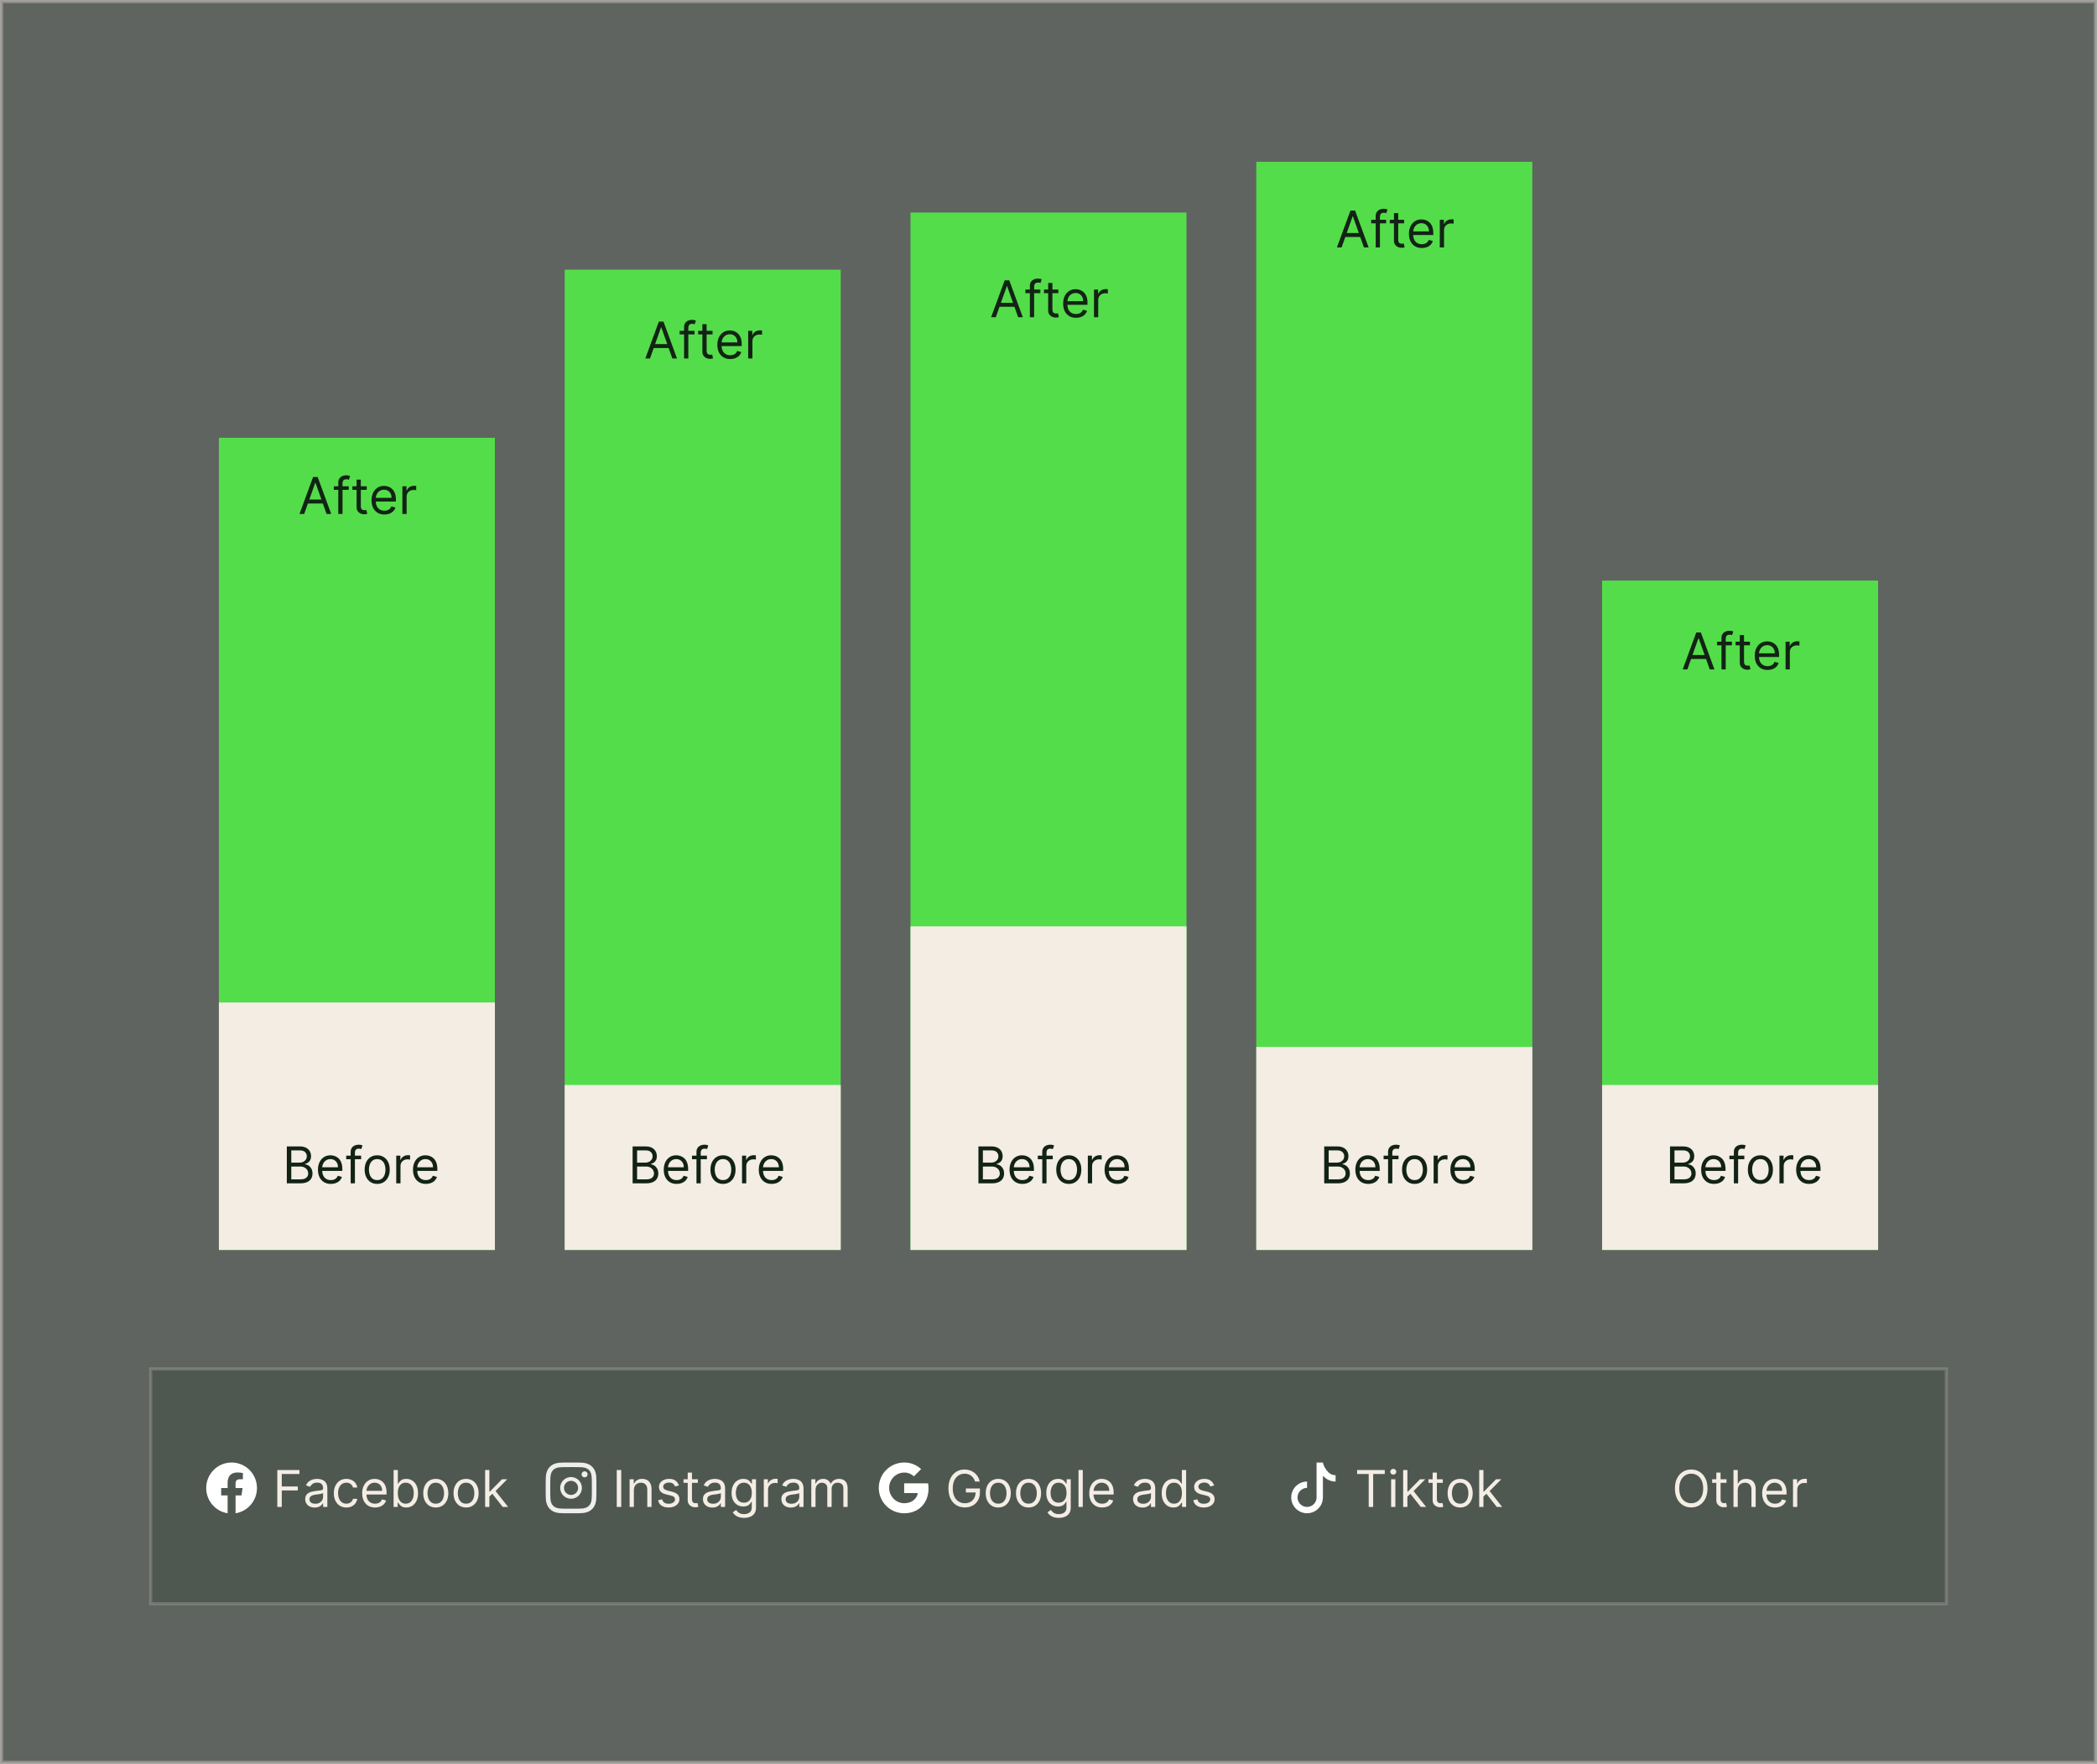 <svg width="661" height="556" viewBox="0 0 661 556" fill="none" xmlns="http://www.w3.org/2000/svg">
<rect x="0" y="0" width="661" height="556" fill="#808080" stroke="none"/>
<rect opacity="0.3" x="0.5" y="0.5" width="660" height="555" fill="#122315" stroke="#F3EDE4"/>
<rect opacity="0.2" x="47.5" y="431.5" width="566" height="74" fill="#122315" stroke="#F3EDE4"/>
<rect x="69" y="138" width="87" height="256" fill="#54DD4A"/>
<rect x="69" y="316" width="87" height="78" fill="#F3EDE4"/>
<path d="M90.409 373V361.364H94.477C95.288 361.364 95.956 361.504 96.483 361.784C97.01 362.061 97.401 362.434 97.659 362.903C97.917 363.369 98.046 363.886 98.046 364.455C98.046 364.955 97.956 365.367 97.778 365.693C97.604 366.019 97.373 366.277 97.085 366.466C96.801 366.655 96.492 366.795 96.159 366.886V367C96.515 367.023 96.873 367.148 97.233 367.375C97.593 367.602 97.894 367.928 98.136 368.352C98.379 368.777 98.5 369.295 98.5 369.909C98.5 370.492 98.367 371.017 98.102 371.483C97.837 371.949 97.419 372.318 96.847 372.591C96.275 372.864 95.53 373 94.614 373H90.409ZM91.818 371.75H94.614C95.534 371.75 96.188 371.572 96.574 371.216C96.964 370.856 97.159 370.42 97.159 369.909C97.159 369.515 97.059 369.152 96.858 368.818C96.657 368.481 96.371 368.212 96 368.011C95.629 367.807 95.189 367.705 94.682 367.705H91.818V371.75ZM91.818 366.477H94.432C94.856 366.477 95.239 366.394 95.579 366.227C95.924 366.061 96.197 365.826 96.398 365.523C96.602 365.22 96.704 364.864 96.704 364.455C96.704 363.943 96.526 363.509 96.171 363.153C95.814 362.794 95.25 362.614 94.477 362.614H91.818V366.477ZM104.293 373.182C103.452 373.182 102.726 372.996 102.116 372.625C101.51 372.25 101.043 371.727 100.713 371.057C100.387 370.383 100.224 369.598 100.224 368.705C100.224 367.811 100.387 367.023 100.713 366.341C101.043 365.655 101.501 365.121 102.088 364.739C102.679 364.352 103.368 364.159 104.156 364.159C104.611 364.159 105.06 364.235 105.503 364.386C105.946 364.538 106.349 364.784 106.713 365.125C107.077 365.462 107.366 365.909 107.582 366.466C107.798 367.023 107.906 367.708 107.906 368.523V369.091H101.179V367.932H106.543C106.543 367.439 106.444 367 106.247 366.614C106.054 366.227 105.777 365.922 105.418 365.699C105.062 365.475 104.641 365.364 104.156 365.364C103.622 365.364 103.16 365.496 102.77 365.761C102.384 366.023 102.086 366.364 101.878 366.784C101.67 367.205 101.565 367.655 101.565 368.136V368.909C101.565 369.568 101.679 370.127 101.906 370.585C102.137 371.04 102.457 371.386 102.866 371.625C103.276 371.86 103.751 371.977 104.293 371.977C104.645 371.977 104.963 371.928 105.247 371.83C105.535 371.727 105.783 371.576 105.991 371.375C106.2 371.17 106.361 370.917 106.474 370.614L107.77 370.977C107.634 371.417 107.404 371.803 107.082 372.136C106.76 372.466 106.363 372.723 105.889 372.909C105.416 373.091 104.884 373.182 104.293 373.182ZM113.832 364.273V365.409H109.128V364.273H113.832ZM110.537 373V363.068C110.537 362.568 110.654 362.152 110.889 361.818C111.124 361.485 111.429 361.235 111.804 361.068C112.179 360.902 112.575 360.818 112.991 360.818C113.321 360.818 113.59 360.845 113.798 360.898C114.007 360.951 114.162 361 114.264 361.045L113.878 362.205C113.81 362.182 113.715 362.153 113.594 362.119C113.476 362.085 113.321 362.068 113.128 362.068C112.685 362.068 112.365 362.18 112.168 362.403C111.974 362.627 111.878 362.955 111.878 363.386V373H110.537ZM118.898 373.182C118.11 373.182 117.419 372.994 116.824 372.619C116.233 372.244 115.771 371.72 115.438 371.045C115.108 370.371 114.943 369.583 114.943 368.682C114.943 367.773 115.108 366.979 115.438 366.301C115.771 365.623 116.233 365.097 116.824 364.722C117.419 364.347 118.11 364.159 118.898 364.159C119.686 364.159 120.375 364.347 120.966 364.722C121.561 365.097 122.023 365.623 122.352 366.301C122.686 366.979 122.852 367.773 122.852 368.682C122.852 369.583 122.686 370.371 122.352 371.045C122.023 371.72 121.561 372.244 120.966 372.619C120.375 372.994 119.686 373.182 118.898 373.182ZM118.898 371.977C119.496 371.977 119.989 371.824 120.375 371.517C120.761 371.21 121.047 370.807 121.233 370.307C121.419 369.807 121.511 369.265 121.511 368.682C121.511 368.098 121.419 367.555 121.233 367.051C121.047 366.547 120.761 366.14 120.375 365.83C119.989 365.519 119.496 365.364 118.898 365.364C118.299 365.364 117.807 365.519 117.42 365.83C117.034 366.14 116.748 366.547 116.562 367.051C116.377 367.555 116.284 368.098 116.284 368.682C116.284 369.265 116.377 369.807 116.562 370.307C116.748 370.807 117.034 371.21 117.42 371.517C117.807 371.824 118.299 371.977 118.898 371.977ZM124.899 373V364.273H126.195V365.591H126.286C126.445 365.159 126.732 364.809 127.149 364.54C127.566 364.271 128.036 364.136 128.558 364.136C128.657 364.136 128.78 364.138 128.928 364.142C129.075 364.146 129.187 364.152 129.263 364.159V365.523C129.217 365.511 129.113 365.494 128.95 365.472C128.791 365.445 128.623 365.432 128.445 365.432C128.02 365.432 127.642 365.521 127.308 365.699C126.979 365.873 126.717 366.116 126.524 366.426C126.335 366.733 126.24 367.083 126.24 367.477V373H124.899ZM134.246 373.182C133.405 373.182 132.679 372.996 132.07 372.625C131.464 372.25 130.996 371.727 130.666 371.057C130.34 370.383 130.178 369.598 130.178 368.705C130.178 367.811 130.34 367.023 130.666 366.341C130.996 365.655 131.454 365.121 132.041 364.739C132.632 364.352 133.321 364.159 134.109 364.159C134.564 364.159 135.013 364.235 135.456 364.386C135.899 364.538 136.303 364.784 136.666 365.125C137.03 365.462 137.32 365.909 137.536 366.466C137.751 367.023 137.859 367.708 137.859 368.523V369.091H131.132V367.932H136.496C136.496 367.439 136.397 367 136.2 366.614C136.007 366.227 135.731 365.922 135.371 365.699C135.015 365.475 134.594 365.364 134.109 365.364C133.575 365.364 133.113 365.496 132.723 365.761C132.337 366.023 132.039 366.364 131.831 366.784C131.623 367.205 131.518 367.655 131.518 368.136V368.909C131.518 369.568 131.632 370.127 131.859 370.585C132.09 371.04 132.411 371.386 132.82 371.625C133.229 371.86 133.704 371.977 134.246 371.977C134.598 371.977 134.916 371.928 135.2 371.83C135.488 371.727 135.736 371.576 135.945 371.375C136.153 371.17 136.314 370.917 136.428 370.614L137.723 370.977C137.587 371.417 137.357 371.803 137.036 372.136C136.714 372.466 136.316 372.723 135.842 372.909C135.369 373.091 134.837 373.182 134.246 373.182Z" fill="#122315"/>
<path d="M95.886 162H94.409L98.682 150.364H100.136L104.409 162H102.932L99.454 152.205H99.364L95.886 162ZM96.432 157.455H102.386V158.705H96.432V157.455ZM109.926 153.273V154.409H105.222V153.273H109.926ZM106.631 162V152.068C106.631 151.568 106.748 151.152 106.983 150.818C107.218 150.485 107.523 150.235 107.898 150.068C108.273 149.902 108.669 149.818 109.085 149.818C109.415 149.818 109.684 149.845 109.892 149.898C110.1 149.951 110.256 150 110.358 150.045L109.972 151.205C109.903 151.182 109.809 151.153 109.688 151.119C109.57 151.085 109.415 151.068 109.222 151.068C108.778 151.068 108.458 151.18 108.261 151.403C108.068 151.627 107.972 151.955 107.972 152.386V162H106.631ZM115.601 153.273V154.409H111.078V153.273H115.601ZM112.396 151.182H113.737V159.5C113.737 159.879 113.792 160.163 113.902 160.352C114.016 160.538 114.16 160.663 114.334 160.727C114.512 160.788 114.699 160.818 114.896 160.818C115.044 160.818 115.165 160.811 115.26 160.795C115.355 160.777 115.43 160.761 115.487 160.75L115.76 161.955C115.669 161.989 115.542 162.023 115.379 162.057C115.216 162.095 115.01 162.114 114.76 162.114C114.381 162.114 114.01 162.032 113.646 161.869C113.286 161.706 112.987 161.458 112.749 161.125C112.514 160.792 112.396 160.371 112.396 159.864V151.182ZM121.183 162.182C120.342 162.182 119.617 161.996 119.007 161.625C118.401 161.25 117.933 160.727 117.604 160.057C117.278 159.383 117.115 158.598 117.115 157.705C117.115 156.811 117.278 156.023 117.604 155.341C117.933 154.655 118.392 154.121 118.979 153.739C119.57 153.352 120.259 153.159 121.047 153.159C121.501 153.159 121.95 153.235 122.393 153.386C122.837 153.538 123.24 153.784 123.604 154.125C123.967 154.462 124.257 154.909 124.473 155.466C124.689 156.023 124.797 156.708 124.797 157.523V158.091H118.07V156.932H123.433C123.433 156.439 123.335 156 123.138 155.614C122.945 155.227 122.668 154.922 122.308 154.699C121.952 154.475 121.532 154.364 121.047 154.364C120.513 154.364 120.051 154.496 119.661 154.761C119.274 155.023 118.977 155.364 118.768 155.784C118.56 156.205 118.456 156.655 118.456 157.136V157.909C118.456 158.568 118.57 159.127 118.797 159.585C119.028 160.04 119.348 160.386 119.757 160.625C120.166 160.86 120.642 160.977 121.183 160.977C121.536 160.977 121.854 160.928 122.138 160.83C122.426 160.727 122.674 160.576 122.882 160.375C123.09 160.17 123.251 159.917 123.365 159.614L124.661 159.977C124.524 160.417 124.295 160.803 123.973 161.136C123.651 161.466 123.253 161.723 122.78 161.909C122.306 162.091 121.774 162.182 121.183 162.182ZM126.837 162V153.273H128.132V154.591H128.223C128.382 154.159 128.67 153.809 129.087 153.54C129.503 153.271 129.973 153.136 130.496 153.136C130.594 153.136 130.717 153.138 130.865 153.142C131.013 153.146 131.125 153.152 131.2 153.159V154.523C131.155 154.511 131.051 154.494 130.888 154.472C130.729 154.445 130.56 154.432 130.382 154.432C129.958 154.432 129.579 154.521 129.246 154.699C128.916 154.873 128.655 155.116 128.462 155.426C128.272 155.733 128.178 156.083 128.178 156.477V162H126.837Z" fill="#122315"/>
<rect x="178" y="85" width="87" height="309" fill="#54DD4A"/>
<rect x="178" y="342" width="87" height="52" fill="#F3EDE4"/>
<path d="M199.409 373V361.364H203.477C204.288 361.364 204.956 361.504 205.483 361.784C206.009 362.061 206.402 362.434 206.659 362.903C206.917 363.369 207.045 363.886 207.045 364.455C207.045 364.955 206.956 365.367 206.778 365.693C206.604 366.019 206.373 366.277 206.085 366.466C205.801 366.655 205.492 366.795 205.159 366.886V367C205.515 367.023 205.873 367.148 206.233 367.375C206.593 367.602 206.894 367.928 207.136 368.352C207.379 368.777 207.5 369.295 207.5 369.909C207.5 370.492 207.367 371.017 207.102 371.483C206.837 371.949 206.419 372.318 205.847 372.591C205.275 372.864 204.53 373 203.614 373H199.409ZM200.818 371.75H203.614C204.534 371.75 205.188 371.572 205.574 371.216C205.964 370.856 206.159 370.42 206.159 369.909C206.159 369.515 206.059 369.152 205.858 368.818C205.657 368.481 205.371 368.212 205 368.011C204.629 367.807 204.189 367.705 203.682 367.705H200.818V371.75ZM200.818 366.477H203.432C203.856 366.477 204.239 366.394 204.58 366.227C204.924 366.061 205.197 365.826 205.398 365.523C205.602 365.22 205.705 364.864 205.705 364.455C205.705 363.943 205.527 363.509 205.17 363.153C204.814 362.794 204.25 362.614 203.477 362.614H200.818V366.477ZM213.293 373.182C212.452 373.182 211.726 372.996 211.116 372.625C210.51 372.25 210.043 371.727 209.713 371.057C209.387 370.383 209.224 369.598 209.224 368.705C209.224 367.811 209.387 367.023 209.713 366.341C210.043 365.655 210.501 365.121 211.088 364.739C211.679 364.352 212.368 364.159 213.156 364.159C213.611 364.159 214.06 364.235 214.503 364.386C214.946 364.538 215.349 364.784 215.713 365.125C216.077 365.462 216.366 365.909 216.582 366.466C216.798 367.023 216.906 367.708 216.906 368.523V369.091H210.179V367.932H215.543C215.543 367.439 215.444 367 215.247 366.614C215.054 366.227 214.777 365.922 214.418 365.699C214.062 365.475 213.641 365.364 213.156 365.364C212.622 365.364 212.16 365.496 211.77 365.761C211.384 366.023 211.086 366.364 210.878 366.784C210.67 367.205 210.565 367.655 210.565 368.136V368.909C210.565 369.568 210.679 370.127 210.906 370.585C211.137 371.04 211.457 371.386 211.866 371.625C212.276 371.86 212.751 371.977 213.293 371.977C213.645 371.977 213.963 371.928 214.247 371.83C214.535 371.727 214.783 371.576 214.991 371.375C215.2 371.17 215.361 370.917 215.474 370.614L216.77 370.977C216.634 371.417 216.404 371.803 216.082 372.136C215.76 372.466 215.363 372.723 214.889 372.909C214.416 373.091 213.884 373.182 213.293 373.182ZM222.832 364.273V365.409H218.128V364.273H222.832ZM219.537 373V363.068C219.537 362.568 219.654 362.152 219.889 361.818C220.124 361.485 220.429 361.235 220.804 361.068C221.179 360.902 221.575 360.818 221.991 360.818C222.321 360.818 222.59 360.845 222.798 360.898C223.007 360.951 223.162 361 223.264 361.045L222.878 362.205C222.81 362.182 222.715 362.153 222.594 362.119C222.476 362.085 222.321 362.068 222.128 362.068C221.685 362.068 221.365 362.18 221.168 362.403C220.974 362.627 220.878 362.955 220.878 363.386V373H219.537ZM227.898 373.182C227.11 373.182 226.419 372.994 225.824 372.619C225.233 372.244 224.771 371.72 224.438 371.045C224.108 370.371 223.943 369.583 223.943 368.682C223.943 367.773 224.108 366.979 224.438 366.301C224.771 365.623 225.233 365.097 225.824 364.722C226.419 364.347 227.11 364.159 227.898 364.159C228.686 364.159 229.375 364.347 229.966 364.722C230.561 365.097 231.023 365.623 231.352 366.301C231.686 366.979 231.852 367.773 231.852 368.682C231.852 369.583 231.686 370.371 231.352 371.045C231.023 371.72 230.561 372.244 229.966 372.619C229.375 372.994 228.686 373.182 227.898 373.182ZM227.898 371.977C228.496 371.977 228.989 371.824 229.375 371.517C229.761 371.21 230.047 370.807 230.233 370.307C230.419 369.807 230.511 369.265 230.511 368.682C230.511 368.098 230.419 367.555 230.233 367.051C230.047 366.547 229.761 366.14 229.375 365.83C228.989 365.519 228.496 365.364 227.898 365.364C227.299 365.364 226.807 365.519 226.42 365.83C226.034 366.14 225.748 366.547 225.562 367.051C225.377 367.555 225.284 368.098 225.284 368.682C225.284 369.265 225.377 369.807 225.562 370.307C225.748 370.807 226.034 371.21 226.42 371.517C226.807 371.824 227.299 371.977 227.898 371.977ZM233.899 373V364.273H235.195V365.591H235.286C235.445 365.159 235.732 364.809 236.149 364.54C236.566 364.271 237.036 364.136 237.558 364.136C237.657 364.136 237.78 364.138 237.928 364.142C238.075 364.146 238.187 364.152 238.263 364.159V365.523C238.217 365.511 238.113 365.494 237.95 365.472C237.791 365.445 237.623 365.432 237.445 365.432C237.02 365.432 236.642 365.521 236.308 365.699C235.979 365.873 235.717 366.116 235.524 366.426C235.335 366.733 235.24 367.083 235.24 367.477V373H233.899ZM243.246 373.182C242.405 373.182 241.679 372.996 241.07 372.625C240.464 372.25 239.996 371.727 239.666 371.057C239.34 370.383 239.178 369.598 239.178 368.705C239.178 367.811 239.34 367.023 239.666 366.341C239.996 365.655 240.454 365.121 241.041 364.739C241.632 364.352 242.321 364.159 243.109 364.159C243.564 364.159 244.013 364.235 244.456 364.386C244.899 364.538 245.303 364.784 245.666 365.125C246.03 365.462 246.32 365.909 246.536 366.466C246.751 367.023 246.859 367.708 246.859 368.523V369.091H240.132V367.932H245.496C245.496 367.439 245.397 367 245.2 366.614C245.007 366.227 244.731 365.922 244.371 365.699C244.015 365.475 243.594 365.364 243.109 365.364C242.575 365.364 242.113 365.496 241.723 365.761C241.337 366.023 241.039 366.364 240.831 366.784C240.623 367.205 240.518 367.655 240.518 368.136V368.909C240.518 369.568 240.632 370.127 240.859 370.585C241.09 371.04 241.411 371.386 241.82 371.625C242.229 371.86 242.704 371.977 243.246 371.977C243.598 371.977 243.916 371.928 244.2 371.83C244.488 371.727 244.736 371.576 244.945 371.375C245.153 371.17 245.314 370.917 245.428 370.614L246.723 370.977C246.587 371.417 246.357 371.803 246.036 372.136C245.714 372.466 245.316 372.723 244.842 372.909C244.369 373.091 243.837 373.182 243.246 373.182Z" fill="#122315"/>
<path d="M204.886 113H203.409L207.682 101.364H209.136L213.409 113H211.932L208.455 103.205H208.364L204.886 113ZM205.432 108.455H211.386V109.705H205.432V108.455ZM218.926 104.273V105.409H214.222V104.273H218.926ZM215.631 113V103.068C215.631 102.568 215.748 102.152 215.983 101.818C216.218 101.485 216.523 101.235 216.898 101.068C217.273 100.902 217.669 100.818 218.085 100.818C218.415 100.818 218.684 100.845 218.892 100.898C219.1 100.951 219.256 101 219.358 101.045L218.972 102.205C218.903 102.182 218.809 102.153 218.688 102.119C218.57 102.085 218.415 102.068 218.222 102.068C217.778 102.068 217.458 102.18 217.261 102.403C217.068 102.627 216.972 102.955 216.972 103.386V113H215.631ZM224.601 104.273V105.409H220.078V104.273H224.601ZM221.396 102.182H222.737V110.5C222.737 110.879 222.792 111.163 222.902 111.352C223.016 111.538 223.16 111.663 223.334 111.727C223.512 111.788 223.699 111.818 223.896 111.818C224.044 111.818 224.165 111.811 224.26 111.795C224.355 111.777 224.43 111.761 224.487 111.75L224.76 112.955C224.669 112.989 224.542 113.023 224.379 113.057C224.216 113.095 224.01 113.114 223.76 113.114C223.381 113.114 223.01 113.032 222.646 112.869C222.286 112.706 221.987 112.458 221.749 112.125C221.514 111.792 221.396 111.371 221.396 110.864V102.182ZM230.183 113.182C229.342 113.182 228.617 112.996 228.007 112.625C227.401 112.25 226.933 111.727 226.604 111.057C226.278 110.383 226.115 109.598 226.115 108.705C226.115 107.811 226.278 107.023 226.604 106.341C226.933 105.655 227.392 105.121 227.979 104.739C228.57 104.352 229.259 104.159 230.047 104.159C230.501 104.159 230.95 104.235 231.393 104.386C231.837 104.538 232.24 104.784 232.604 105.125C232.967 105.462 233.257 105.909 233.473 106.466C233.689 107.023 233.797 107.708 233.797 108.523V109.091H227.07V107.932H232.433C232.433 107.439 232.335 107 232.138 106.614C231.945 106.227 231.668 105.922 231.308 105.699C230.952 105.475 230.532 105.364 230.047 105.364C229.513 105.364 229.051 105.496 228.661 105.761C228.274 106.023 227.977 106.364 227.768 106.784C227.56 107.205 227.456 107.655 227.456 108.136V108.909C227.456 109.568 227.57 110.127 227.797 110.585C228.028 111.04 228.348 111.386 228.757 111.625C229.166 111.86 229.642 111.977 230.183 111.977C230.536 111.977 230.854 111.928 231.138 111.83C231.426 111.727 231.674 111.576 231.882 111.375C232.09 111.17 232.251 110.917 232.365 110.614L233.661 110.977C233.524 111.417 233.295 111.803 232.973 112.136C232.651 112.466 232.253 112.723 231.78 112.909C231.306 113.091 230.774 113.182 230.183 113.182ZM235.837 113V104.273H237.132V105.591H237.223C237.382 105.159 237.67 104.809 238.087 104.54C238.503 104.271 238.973 104.136 239.496 104.136C239.594 104.136 239.717 104.138 239.865 104.142C240.013 104.146 240.125 104.152 240.2 104.159V105.523C240.155 105.511 240.051 105.494 239.888 105.472C239.729 105.445 239.56 105.432 239.382 105.432C238.958 105.432 238.579 105.521 238.246 105.699C237.916 105.873 237.655 106.116 237.462 106.426C237.272 106.733 237.178 107.083 237.178 107.477V113H235.837Z" fill="#122315"/>
<rect x="287" y="67" width="87" height="327" fill="#54DD4A"/>
<rect x="287" y="292" width="87" height="102" fill="#F3EDE4"/>
<path d="M308.409 373V361.364H312.477C313.288 361.364 313.956 361.504 314.483 361.784C315.009 362.061 315.402 362.434 315.659 362.903C315.917 363.369 316.045 363.886 316.045 364.455C316.045 364.955 315.956 365.367 315.778 365.693C315.604 366.019 315.373 366.277 315.085 366.466C314.801 366.655 314.492 366.795 314.159 366.886V367C314.515 367.023 314.873 367.148 315.233 367.375C315.593 367.602 315.894 367.928 316.136 368.352C316.379 368.777 316.5 369.295 316.5 369.909C316.5 370.492 316.367 371.017 316.102 371.483C315.837 371.949 315.419 372.318 314.847 372.591C314.275 372.864 313.53 373 312.614 373H308.409ZM309.818 371.75H312.614C313.534 371.75 314.188 371.572 314.574 371.216C314.964 370.856 315.159 370.42 315.159 369.909C315.159 369.515 315.059 369.152 314.858 368.818C314.657 368.481 314.371 368.212 314 368.011C313.629 367.807 313.189 367.705 312.682 367.705H309.818V371.75ZM309.818 366.477H312.432C312.856 366.477 313.239 366.394 313.58 366.227C313.924 366.061 314.197 365.826 314.398 365.523C314.602 365.22 314.705 364.864 314.705 364.455C314.705 363.943 314.527 363.509 314.17 363.153C313.814 362.794 313.25 362.614 312.477 362.614H309.818V366.477ZM322.293 373.182C321.452 373.182 320.726 372.996 320.116 372.625C319.51 372.25 319.043 371.727 318.713 371.057C318.387 370.383 318.224 369.598 318.224 368.705C318.224 367.811 318.387 367.023 318.713 366.341C319.043 365.655 319.501 365.121 320.088 364.739C320.679 364.352 321.368 364.159 322.156 364.159C322.611 364.159 323.06 364.235 323.503 364.386C323.946 364.538 324.349 364.784 324.713 365.125C325.077 365.462 325.366 365.909 325.582 366.466C325.798 367.023 325.906 367.708 325.906 368.523V369.091H319.179V367.932H324.543C324.543 367.439 324.444 367 324.247 366.614C324.054 366.227 323.777 365.922 323.418 365.699C323.062 365.475 322.641 365.364 322.156 365.364C321.622 365.364 321.16 365.496 320.77 365.761C320.384 366.023 320.086 366.364 319.878 366.784C319.67 367.205 319.565 367.655 319.565 368.136V368.909C319.565 369.568 319.679 370.127 319.906 370.585C320.137 371.04 320.457 371.386 320.866 371.625C321.276 371.86 321.751 371.977 322.293 371.977C322.645 371.977 322.963 371.928 323.247 371.83C323.535 371.727 323.783 371.576 323.991 371.375C324.2 371.17 324.361 370.917 324.474 370.614L325.77 370.977C325.634 371.417 325.404 371.803 325.082 372.136C324.76 372.466 324.363 372.723 323.889 372.909C323.416 373.091 322.884 373.182 322.293 373.182ZM331.832 364.273V365.409H327.128V364.273H331.832ZM328.537 373V363.068C328.537 362.568 328.654 362.152 328.889 361.818C329.124 361.485 329.429 361.235 329.804 361.068C330.179 360.902 330.575 360.818 330.991 360.818C331.321 360.818 331.59 360.845 331.798 360.898C332.007 360.951 332.162 361 332.264 361.045L331.878 362.205C331.81 362.182 331.715 362.153 331.594 362.119C331.476 362.085 331.321 362.068 331.128 362.068C330.685 362.068 330.365 362.18 330.168 362.403C329.974 362.627 329.878 362.955 329.878 363.386V373H328.537ZM336.898 373.182C336.11 373.182 335.419 372.994 334.824 372.619C334.233 372.244 333.771 371.72 333.438 371.045C333.108 370.371 332.943 369.583 332.943 368.682C332.943 367.773 333.108 366.979 333.438 366.301C333.771 365.623 334.233 365.097 334.824 364.722C335.419 364.347 336.11 364.159 336.898 364.159C337.686 364.159 338.375 364.347 338.966 364.722C339.561 365.097 340.023 365.623 340.352 366.301C340.686 366.979 340.852 367.773 340.852 368.682C340.852 369.583 340.686 370.371 340.352 371.045C340.023 371.72 339.561 372.244 338.966 372.619C338.375 372.994 337.686 373.182 336.898 373.182ZM336.898 371.977C337.496 371.977 337.989 371.824 338.375 371.517C338.761 371.21 339.047 370.807 339.233 370.307C339.419 369.807 339.511 369.265 339.511 368.682C339.511 368.098 339.419 367.555 339.233 367.051C339.047 366.547 338.761 366.14 338.375 365.83C337.989 365.519 337.496 365.364 336.898 365.364C336.299 365.364 335.807 365.519 335.42 365.83C335.034 366.14 334.748 366.547 334.562 367.051C334.377 367.555 334.284 368.098 334.284 368.682C334.284 369.265 334.377 369.807 334.562 370.307C334.748 370.807 335.034 371.21 335.42 371.517C335.807 371.824 336.299 371.977 336.898 371.977ZM342.899 373V364.273H344.195V365.591H344.286C344.445 365.159 344.732 364.809 345.149 364.54C345.566 364.271 346.036 364.136 346.558 364.136C346.657 364.136 346.78 364.138 346.928 364.142C347.075 364.146 347.187 364.152 347.263 364.159V365.523C347.217 365.511 347.113 365.494 346.95 365.472C346.791 365.445 346.623 365.432 346.445 365.432C346.02 365.432 345.642 365.521 345.308 365.699C344.979 365.873 344.717 366.116 344.524 366.426C344.335 366.733 344.24 367.083 344.24 367.477V373H342.899ZM352.246 373.182C351.405 373.182 350.679 372.996 350.07 372.625C349.464 372.25 348.996 371.727 348.666 371.057C348.34 370.383 348.178 369.598 348.178 368.705C348.178 367.811 348.34 367.023 348.666 366.341C348.996 365.655 349.454 365.121 350.041 364.739C350.632 364.352 351.321 364.159 352.109 364.159C352.564 364.159 353.013 364.235 353.456 364.386C353.899 364.538 354.303 364.784 354.666 365.125C355.03 365.462 355.32 365.909 355.536 366.466C355.751 367.023 355.859 367.708 355.859 368.523V369.091H349.132V367.932H354.496C354.496 367.439 354.397 367 354.2 366.614C354.007 366.227 353.731 365.922 353.371 365.699C353.015 365.475 352.594 365.364 352.109 365.364C351.575 365.364 351.113 365.496 350.723 365.761C350.337 366.023 350.039 366.364 349.831 366.784C349.623 367.205 349.518 367.655 349.518 368.136V368.909C349.518 369.568 349.632 370.127 349.859 370.585C350.09 371.04 350.411 371.386 350.82 371.625C351.229 371.86 351.704 371.977 352.246 371.977C352.598 371.977 352.916 371.928 353.2 371.83C353.488 371.727 353.736 371.576 353.945 371.375C354.153 371.17 354.314 370.917 354.428 370.614L355.723 370.977C355.587 371.417 355.357 371.803 355.036 372.136C354.714 372.466 354.316 372.723 353.842 372.909C353.369 373.091 352.837 373.182 352.246 373.182Z" fill="#122315"/>
<path d="M313.886 100H312.409L316.682 88.364H318.136L322.409 100H320.932L317.455 90.204H317.364L313.886 100ZM314.432 95.454H320.386V96.704H314.432V95.454ZM327.926 91.273V92.409H323.222V91.273H327.926ZM324.631 100V90.068C324.631 89.568 324.748 89.151 324.983 88.818C325.218 88.485 325.523 88.235 325.898 88.068C326.273 87.901 326.669 87.818 327.085 87.818C327.415 87.818 327.684 87.845 327.892 87.898C328.1 87.951 328.256 88 328.358 88.046L327.972 89.204C327.903 89.182 327.809 89.153 327.688 89.119C327.57 89.085 327.415 89.068 327.222 89.068C326.778 89.068 326.458 89.18 326.261 89.403C326.068 89.627 325.972 89.954 325.972 90.386V100H324.631ZM333.601 91.273V92.409H329.078V91.273H333.601ZM330.396 89.182H331.737V97.5C331.737 97.879 331.792 98.163 331.902 98.352C332.016 98.538 332.16 98.663 332.334 98.727C332.512 98.788 332.699 98.818 332.896 98.818C333.044 98.818 333.165 98.811 333.26 98.796C333.355 98.776 333.43 98.761 333.487 98.75L333.76 99.954C333.669 99.989 333.542 100.023 333.379 100.057C333.216 100.095 333.01 100.114 332.76 100.114C332.381 100.114 332.01 100.032 331.646 99.869C331.286 99.706 330.987 99.458 330.749 99.125C330.514 98.792 330.396 98.371 330.396 97.864V89.182ZM339.183 100.182C338.342 100.182 337.617 99.996 337.007 99.625C336.401 99.25 335.933 98.727 335.604 98.057C335.278 97.383 335.115 96.599 335.115 95.704C335.115 94.811 335.278 94.023 335.604 93.341C335.933 92.655 336.392 92.121 336.979 91.739C337.57 91.352 338.259 91.159 339.047 91.159C339.501 91.159 339.95 91.235 340.393 91.386C340.837 91.538 341.24 91.784 341.604 92.125C341.967 92.462 342.257 92.909 342.473 93.466C342.689 94.023 342.797 94.708 342.797 95.523V96.091H336.07V94.932H341.433C341.433 94.439 341.335 94 341.138 93.614C340.945 93.227 340.668 92.922 340.308 92.699C339.952 92.475 339.532 92.364 339.047 92.364C338.513 92.364 338.051 92.496 337.661 92.761C337.274 93.023 336.977 93.364 336.768 93.784C336.56 94.204 336.456 94.655 336.456 95.136V95.909C336.456 96.568 336.57 97.127 336.797 97.585C337.028 98.04 337.348 98.386 337.757 98.625C338.166 98.86 338.642 98.977 339.183 98.977C339.536 98.977 339.854 98.928 340.138 98.829C340.426 98.727 340.674 98.576 340.882 98.375C341.09 98.171 341.251 97.917 341.365 97.614L342.661 97.977C342.524 98.417 342.295 98.803 341.973 99.136C341.651 99.466 341.253 99.724 340.78 99.909C340.306 100.091 339.774 100.182 339.183 100.182ZM344.837 100V91.273H346.132V92.591H346.223C346.382 92.159 346.67 91.809 347.087 91.54C347.503 91.271 347.973 91.136 348.496 91.136C348.594 91.136 348.717 91.138 348.865 91.142C349.013 91.146 349.125 91.151 349.2 91.159V92.523C349.155 92.511 349.051 92.494 348.888 92.472C348.729 92.445 348.56 92.432 348.382 92.432C347.958 92.432 347.579 92.521 347.246 92.699C346.916 92.873 346.655 93.115 346.462 93.426C346.272 93.733 346.178 94.083 346.178 94.477V100H344.837Z" fill="#122315"/>
<rect x="396" y="51" width="87" height="343" fill="#54DD4A"/>
<rect x="396" y="330" width="87" height="64" fill="#F3EDE4"/>
<path d="M417.409 373V361.364H421.477C422.288 361.364 422.956 361.504 423.483 361.784C424.009 362.061 424.402 362.434 424.659 362.903C424.917 363.369 425.045 363.886 425.045 364.455C425.045 364.955 424.956 365.367 424.778 365.693C424.604 366.019 424.373 366.277 424.085 366.466C423.801 366.655 423.492 366.795 423.159 366.886V367C423.515 367.023 423.873 367.148 424.233 367.375C424.593 367.602 424.894 367.928 425.136 368.352C425.379 368.777 425.5 369.295 425.5 369.909C425.5 370.492 425.367 371.017 425.102 371.483C424.837 371.949 424.419 372.318 423.847 372.591C423.275 372.864 422.53 373 421.614 373H417.409ZM418.818 371.75H421.614C422.534 371.75 423.188 371.572 423.574 371.216C423.964 370.856 424.159 370.42 424.159 369.909C424.159 369.515 424.059 369.152 423.858 368.818C423.657 368.481 423.371 368.212 423 368.011C422.629 367.807 422.189 367.705 421.682 367.705H418.818V371.75ZM418.818 366.477H421.432C421.856 366.477 422.239 366.394 422.58 366.227C422.924 366.061 423.197 365.826 423.398 365.523C423.602 365.22 423.705 364.864 423.705 364.455C423.705 363.943 423.527 363.509 423.17 363.153C422.814 362.794 422.25 362.614 421.477 362.614H418.818V366.477ZM431.293 373.182C430.452 373.182 429.726 372.996 429.116 372.625C428.51 372.25 428.043 371.727 427.713 371.057C427.387 370.383 427.224 369.598 427.224 368.705C427.224 367.811 427.387 367.023 427.713 366.341C428.043 365.655 428.501 365.121 429.088 364.739C429.679 364.352 430.368 364.159 431.156 364.159C431.611 364.159 432.06 364.235 432.503 364.386C432.946 364.538 433.349 364.784 433.713 365.125C434.077 365.462 434.366 365.909 434.582 366.466C434.798 367.023 434.906 367.708 434.906 368.523V369.091H428.179V367.932H433.543C433.543 367.439 433.444 367 433.247 366.614C433.054 366.227 432.777 365.922 432.418 365.699C432.062 365.475 431.641 365.364 431.156 365.364C430.622 365.364 430.16 365.496 429.77 365.761C429.384 366.023 429.086 366.364 428.878 366.784C428.67 367.205 428.565 367.655 428.565 368.136V368.909C428.565 369.568 428.679 370.127 428.906 370.585C429.137 371.04 429.457 371.386 429.866 371.625C430.276 371.86 430.751 371.977 431.293 371.977C431.645 371.977 431.963 371.928 432.247 371.83C432.535 371.727 432.783 371.576 432.991 371.375C433.2 371.17 433.361 370.917 433.474 370.614L434.77 370.977C434.634 371.417 434.404 371.803 434.082 372.136C433.76 372.466 433.363 372.723 432.889 372.909C432.416 373.091 431.884 373.182 431.293 373.182ZM440.832 364.273V365.409H436.128V364.273H440.832ZM437.537 373V363.068C437.537 362.568 437.654 362.152 437.889 361.818C438.124 361.485 438.429 361.235 438.804 361.068C439.179 360.902 439.575 360.818 439.991 360.818C440.321 360.818 440.59 360.845 440.798 360.898C441.007 360.951 441.162 361 441.264 361.045L440.878 362.205C440.81 362.182 440.715 362.153 440.594 362.119C440.476 362.085 440.321 362.068 440.128 362.068C439.685 362.068 439.365 362.18 439.168 362.403C438.974 362.627 438.878 362.955 438.878 363.386V373H437.537ZM445.898 373.182C445.11 373.182 444.419 372.994 443.824 372.619C443.233 372.244 442.771 371.72 442.438 371.045C442.108 370.371 441.943 369.583 441.943 368.682C441.943 367.773 442.108 366.979 442.438 366.301C442.771 365.623 443.233 365.097 443.824 364.722C444.419 364.347 445.11 364.159 445.898 364.159C446.686 364.159 447.375 364.347 447.966 364.722C448.561 365.097 449.023 365.623 449.352 366.301C449.686 366.979 449.852 367.773 449.852 368.682C449.852 369.583 449.686 370.371 449.352 371.045C449.023 371.72 448.561 372.244 447.966 372.619C447.375 372.994 446.686 373.182 445.898 373.182ZM445.898 371.977C446.496 371.977 446.989 371.824 447.375 371.517C447.761 371.21 448.047 370.807 448.233 370.307C448.419 369.807 448.511 369.265 448.511 368.682C448.511 368.098 448.419 367.555 448.233 367.051C448.047 366.547 447.761 366.14 447.375 365.83C446.989 365.519 446.496 365.364 445.898 365.364C445.299 365.364 444.807 365.519 444.42 365.83C444.034 366.14 443.748 366.547 443.562 367.051C443.377 367.555 443.284 368.098 443.284 368.682C443.284 369.265 443.377 369.807 443.562 370.307C443.748 370.807 444.034 371.21 444.42 371.517C444.807 371.824 445.299 371.977 445.898 371.977ZM451.899 373V364.273H453.195V365.591H453.286C453.445 365.159 453.732 364.809 454.149 364.54C454.566 364.271 455.036 364.136 455.558 364.136C455.657 364.136 455.78 364.138 455.928 364.142C456.075 364.146 456.187 364.152 456.263 364.159V365.523C456.217 365.511 456.113 365.494 455.95 365.472C455.791 365.445 455.623 365.432 455.445 365.432C455.02 365.432 454.642 365.521 454.308 365.699C453.979 365.873 453.717 366.116 453.524 366.426C453.335 366.733 453.24 367.083 453.24 367.477V373H451.899ZM461.246 373.182C460.405 373.182 459.679 372.996 459.07 372.625C458.464 372.25 457.996 371.727 457.666 371.057C457.34 370.383 457.178 369.598 457.178 368.705C457.178 367.811 457.34 367.023 457.666 366.341C457.996 365.655 458.454 365.121 459.041 364.739C459.632 364.352 460.321 364.159 461.109 364.159C461.564 364.159 462.013 364.235 462.456 364.386C462.899 364.538 463.303 364.784 463.666 365.125C464.03 365.462 464.32 365.909 464.536 366.466C464.751 367.023 464.859 367.708 464.859 368.523V369.091H458.132V367.932H463.496C463.496 367.439 463.397 367 463.2 366.614C463.007 366.227 462.731 365.922 462.371 365.699C462.015 365.475 461.594 365.364 461.109 365.364C460.575 365.364 460.113 365.496 459.723 365.761C459.337 366.023 459.039 366.364 458.831 366.784C458.623 367.205 458.518 367.655 458.518 368.136V368.909C458.518 369.568 458.632 370.127 458.859 370.585C459.09 371.04 459.411 371.386 459.82 371.625C460.229 371.86 460.704 371.977 461.246 371.977C461.598 371.977 461.916 371.928 462.2 371.83C462.488 371.727 462.736 371.576 462.945 371.375C463.153 371.17 463.314 370.917 463.428 370.614L464.723 370.977C464.587 371.417 464.357 371.803 464.036 372.136C463.714 372.466 463.316 372.723 462.842 372.909C462.369 373.091 461.837 373.182 461.246 373.182Z" fill="#122315"/>
<path d="M422.886 78H421.409L425.682 66.364H427.136L431.409 78H429.932L426.455 68.204H426.364L422.886 78ZM423.432 73.454H429.386V74.704H423.432V73.454ZM436.926 69.273V70.409H432.222V69.273H436.926ZM433.631 78V68.068C433.631 67.568 433.748 67.151 433.983 66.818C434.218 66.485 434.523 66.235 434.898 66.068C435.273 65.901 435.669 65.818 436.085 65.818C436.415 65.818 436.684 65.845 436.892 65.898C437.1 65.951 437.256 66 437.358 66.046L436.972 67.204C436.903 67.182 436.809 67.153 436.688 67.119C436.57 67.085 436.415 67.068 436.222 67.068C435.778 67.068 435.458 67.18 435.261 67.403C435.068 67.627 434.972 67.954 434.972 68.386V78H433.631ZM442.601 69.273V70.409H438.078V69.273H442.601ZM439.396 67.182H440.737V75.5C440.737 75.879 440.792 76.163 440.902 76.352C441.016 76.538 441.16 76.663 441.334 76.727C441.512 76.788 441.699 76.818 441.896 76.818C442.044 76.818 442.165 76.811 442.26 76.796C442.355 76.776 442.43 76.761 442.487 76.75L442.76 77.954C442.669 77.989 442.542 78.023 442.379 78.057C442.216 78.095 442.01 78.114 441.76 78.114C441.381 78.114 441.01 78.032 440.646 77.869C440.286 77.706 439.987 77.458 439.749 77.125C439.514 76.792 439.396 76.371 439.396 75.864V67.182ZM448.183 78.182C447.342 78.182 446.617 77.996 446.007 77.625C445.401 77.25 444.933 76.727 444.604 76.057C444.278 75.383 444.115 74.599 444.115 73.704C444.115 72.811 444.278 72.023 444.604 71.341C444.933 70.655 445.392 70.121 445.979 69.739C446.57 69.352 447.259 69.159 448.047 69.159C448.501 69.159 448.95 69.235 449.393 69.386C449.837 69.538 450.24 69.784 450.604 70.125C450.967 70.462 451.257 70.909 451.473 71.466C451.689 72.023 451.797 72.708 451.797 73.523V74.091H445.07V72.932H450.433C450.433 72.439 450.335 72 450.138 71.614C449.945 71.227 449.668 70.922 449.308 70.699C448.952 70.475 448.532 70.364 448.047 70.364C447.513 70.364 447.051 70.496 446.661 70.761C446.274 71.023 445.977 71.364 445.768 71.784C445.56 72.204 445.456 72.655 445.456 73.136V73.909C445.456 74.568 445.57 75.127 445.797 75.585C446.028 76.04 446.348 76.386 446.757 76.625C447.166 76.86 447.642 76.977 448.183 76.977C448.536 76.977 448.854 76.928 449.138 76.829C449.426 76.727 449.674 76.576 449.882 76.375C450.09 76.171 450.251 75.917 450.365 75.614L451.661 75.977C451.524 76.417 451.295 76.803 450.973 77.136C450.651 77.466 450.253 77.724 449.78 77.909C449.306 78.091 448.774 78.182 448.183 78.182ZM453.837 78V69.273H455.132V70.591H455.223C455.382 70.159 455.67 69.809 456.087 69.54C456.503 69.271 456.973 69.136 457.496 69.136C457.594 69.136 457.717 69.138 457.865 69.142C458.013 69.146 458.125 69.151 458.2 69.159V70.523C458.155 70.511 458.051 70.494 457.888 70.472C457.729 70.445 457.56 70.432 457.382 70.432C456.958 70.432 456.579 70.521 456.246 70.699C455.916 70.873 455.655 71.115 455.462 71.426C455.272 71.733 455.178 72.083 455.178 72.477V78H453.837Z" fill="#122315"/>
<rect x="505" y="183" width="87" height="211" fill="#54DD4A"/>
<rect x="505" y="342" width="87" height="52" fill="#F3EDE4"/>
<path d="M526.409 373V361.364H530.477C531.288 361.364 531.956 361.504 532.483 361.784C533.009 362.061 533.402 362.434 533.659 362.903C533.917 363.369 534.045 363.886 534.045 364.455C534.045 364.955 533.956 365.367 533.778 365.693C533.604 366.019 533.373 366.277 533.085 366.466C532.801 366.655 532.492 366.795 532.159 366.886V367C532.515 367.023 532.873 367.148 533.233 367.375C533.593 367.602 533.894 367.928 534.136 368.352C534.379 368.777 534.5 369.295 534.5 369.909C534.5 370.492 534.367 371.017 534.102 371.483C533.837 371.949 533.419 372.318 532.847 372.591C532.275 372.864 531.53 373 530.614 373H526.409ZM527.818 371.75H530.614C531.534 371.75 532.188 371.572 532.574 371.216C532.964 370.856 533.159 370.42 533.159 369.909C533.159 369.515 533.059 369.152 532.858 368.818C532.657 368.481 532.371 368.212 532 368.011C531.629 367.807 531.189 367.705 530.682 367.705H527.818V371.75ZM527.818 366.477H530.432C530.856 366.477 531.239 366.394 531.58 366.227C531.924 366.061 532.197 365.826 532.398 365.523C532.602 365.22 532.705 364.864 532.705 364.455C532.705 363.943 532.527 363.509 532.17 363.153C531.814 362.794 531.25 362.614 530.477 362.614H527.818V366.477ZM540.293 373.182C539.452 373.182 538.726 372.996 538.116 372.625C537.51 372.25 537.043 371.727 536.713 371.057C536.387 370.383 536.224 369.598 536.224 368.705C536.224 367.811 536.387 367.023 536.713 366.341C537.043 365.655 537.501 365.121 538.088 364.739C538.679 364.352 539.368 364.159 540.156 364.159C540.611 364.159 541.06 364.235 541.503 364.386C541.946 364.538 542.349 364.784 542.713 365.125C543.077 365.462 543.366 365.909 543.582 366.466C543.798 367.023 543.906 367.708 543.906 368.523V369.091H537.179V367.932H542.543C542.543 367.439 542.444 367 542.247 366.614C542.054 366.227 541.777 365.922 541.418 365.699C541.062 365.475 540.641 365.364 540.156 365.364C539.622 365.364 539.16 365.496 538.77 365.761C538.384 366.023 538.086 366.364 537.878 366.784C537.67 367.205 537.565 367.655 537.565 368.136V368.909C537.565 369.568 537.679 370.127 537.906 370.585C538.137 371.04 538.457 371.386 538.866 371.625C539.276 371.86 539.751 371.977 540.293 371.977C540.645 371.977 540.963 371.928 541.247 371.83C541.535 371.727 541.783 371.576 541.991 371.375C542.2 371.17 542.361 370.917 542.474 370.614L543.77 370.977C543.634 371.417 543.404 371.803 543.082 372.136C542.76 372.466 542.363 372.723 541.889 372.909C541.416 373.091 540.884 373.182 540.293 373.182ZM549.832 364.273V365.409H545.128V364.273H549.832ZM546.537 373V363.068C546.537 362.568 546.654 362.152 546.889 361.818C547.124 361.485 547.429 361.235 547.804 361.068C548.179 360.902 548.575 360.818 548.991 360.818C549.321 360.818 549.59 360.845 549.798 360.898C550.007 360.951 550.162 361 550.264 361.045L549.878 362.205C549.81 362.182 549.715 362.153 549.594 362.119C549.476 362.085 549.321 362.068 549.128 362.068C548.685 362.068 548.365 362.18 548.168 362.403C547.974 362.627 547.878 362.955 547.878 363.386V373H546.537ZM554.898 373.182C554.11 373.182 553.419 372.994 552.824 372.619C552.233 372.244 551.771 371.72 551.438 371.045C551.108 370.371 550.943 369.583 550.943 368.682C550.943 367.773 551.108 366.979 551.438 366.301C551.771 365.623 552.233 365.097 552.824 364.722C553.419 364.347 554.11 364.159 554.898 364.159C555.686 364.159 556.375 364.347 556.966 364.722C557.561 365.097 558.023 365.623 558.352 366.301C558.686 366.979 558.852 367.773 558.852 368.682C558.852 369.583 558.686 370.371 558.352 371.045C558.023 371.72 557.561 372.244 556.966 372.619C556.375 372.994 555.686 373.182 554.898 373.182ZM554.898 371.977C555.496 371.977 555.989 371.824 556.375 371.517C556.761 371.21 557.047 370.807 557.233 370.307C557.419 369.807 557.511 369.265 557.511 368.682C557.511 368.098 557.419 367.555 557.233 367.051C557.047 366.547 556.761 366.14 556.375 365.83C555.989 365.519 555.496 365.364 554.898 365.364C554.299 365.364 553.807 365.519 553.42 365.83C553.034 366.14 552.748 366.547 552.562 367.051C552.377 367.555 552.284 368.098 552.284 368.682C552.284 369.265 552.377 369.807 552.562 370.307C552.748 370.807 553.034 371.21 553.42 371.517C553.807 371.824 554.299 371.977 554.898 371.977ZM560.899 373V364.273H562.195V365.591H562.286C562.445 365.159 562.732 364.809 563.149 364.54C563.566 364.271 564.036 364.136 564.558 364.136C564.657 364.136 564.78 364.138 564.928 364.142C565.075 364.146 565.187 364.152 565.263 364.159V365.523C565.217 365.511 565.113 365.494 564.95 365.472C564.791 365.445 564.623 365.432 564.445 365.432C564.02 365.432 563.642 365.521 563.308 365.699C562.979 365.873 562.717 366.116 562.524 366.426C562.335 366.733 562.24 367.083 562.24 367.477V373H560.899ZM570.246 373.182C569.405 373.182 568.679 372.996 568.07 372.625C567.464 372.25 566.996 371.727 566.666 371.057C566.34 370.383 566.178 369.598 566.178 368.705C566.178 367.811 566.34 367.023 566.666 366.341C566.996 365.655 567.454 365.121 568.041 364.739C568.632 364.352 569.321 364.159 570.109 364.159C570.564 364.159 571.013 364.235 571.456 364.386C571.899 364.538 572.303 364.784 572.666 365.125C573.03 365.462 573.32 365.909 573.536 366.466C573.751 367.023 573.859 367.708 573.859 368.523V369.091H567.132V367.932H572.496C572.496 367.439 572.397 367 572.2 366.614C572.007 366.227 571.731 365.922 571.371 365.699C571.015 365.475 570.594 365.364 570.109 365.364C569.575 365.364 569.113 365.496 568.723 365.761C568.337 366.023 568.039 366.364 567.831 366.784C567.623 367.205 567.518 367.655 567.518 368.136V368.909C567.518 369.568 567.632 370.127 567.859 370.585C568.09 371.04 568.411 371.386 568.82 371.625C569.229 371.86 569.704 371.977 570.246 371.977C570.598 371.977 570.916 371.928 571.2 371.83C571.488 371.727 571.736 371.576 571.945 371.375C572.153 371.17 572.314 370.917 572.428 370.614L573.723 370.977C573.587 371.417 573.357 371.803 573.036 372.136C572.714 372.466 572.316 372.723 571.842 372.909C571.369 373.091 570.837 373.182 570.246 373.182Z" fill="#122315"/>
<path d="M531.886 211H530.409L534.682 199.364H536.136L540.409 211H538.932L535.455 201.205H535.364L531.886 211ZM532.432 206.455H538.386V207.705H532.432V206.455ZM545.926 202.273V203.409H541.222V202.273H545.926ZM542.631 211V201.068C542.631 200.568 542.748 200.152 542.983 199.818C543.218 199.485 543.523 199.235 543.898 199.068C544.273 198.902 544.669 198.818 545.085 198.818C545.415 198.818 545.684 198.845 545.892 198.898C546.1 198.951 546.256 199 546.358 199.045L545.972 200.205C545.903 200.182 545.809 200.153 545.688 200.119C545.57 200.085 545.415 200.068 545.222 200.068C544.778 200.068 544.458 200.18 544.261 200.403C544.068 200.627 543.972 200.955 543.972 201.386V211H542.631ZM551.601 202.273V203.409H547.078V202.273H551.601ZM548.396 200.182H549.737V208.5C549.737 208.879 549.792 209.163 549.902 209.352C550.016 209.538 550.16 209.663 550.334 209.727C550.512 209.788 550.699 209.818 550.896 209.818C551.044 209.818 551.165 209.811 551.26 209.795C551.355 209.777 551.43 209.761 551.487 209.75L551.76 210.955C551.669 210.989 551.542 211.023 551.379 211.057C551.216 211.095 551.01 211.114 550.76 211.114C550.381 211.114 550.01 211.032 549.646 210.869C549.286 210.706 548.987 210.458 548.749 210.125C548.514 209.792 548.396 209.371 548.396 208.864V200.182ZM557.183 211.182C556.342 211.182 555.617 210.996 555.007 210.625C554.401 210.25 553.933 209.727 553.604 209.057C553.278 208.383 553.115 207.598 553.115 206.705C553.115 205.811 553.278 205.023 553.604 204.341C553.933 203.655 554.392 203.121 554.979 202.739C555.57 202.352 556.259 202.159 557.047 202.159C557.501 202.159 557.95 202.235 558.393 202.386C558.837 202.538 559.24 202.784 559.604 203.125C559.967 203.462 560.257 203.909 560.473 204.466C560.689 205.023 560.797 205.708 560.797 206.523V207.091H554.07V205.932H559.433C559.433 205.439 559.335 205 559.138 204.614C558.945 204.227 558.668 203.922 558.308 203.699C557.952 203.475 557.532 203.364 557.047 203.364C556.513 203.364 556.051 203.496 555.661 203.761C555.274 204.023 554.977 204.364 554.768 204.784C554.56 205.205 554.456 205.655 554.456 206.136V206.909C554.456 207.568 554.57 208.127 554.797 208.585C555.028 209.04 555.348 209.386 555.757 209.625C556.166 209.86 556.642 209.977 557.183 209.977C557.536 209.977 557.854 209.928 558.138 209.83C558.426 209.727 558.674 209.576 558.882 209.375C559.09 209.17 559.251 208.917 559.365 208.614L560.661 208.977C560.524 209.417 560.295 209.803 559.973 210.136C559.651 210.466 559.253 210.723 558.78 210.909C558.306 211.091 557.774 211.182 557.183 211.182ZM562.837 211V202.273H564.132V203.591H564.223C564.382 203.159 564.67 202.809 565.087 202.54C565.503 202.271 565.973 202.136 566.496 202.136C566.594 202.136 566.717 202.138 566.865 202.142C567.013 202.146 567.125 202.152 567.2 202.159V203.523C567.155 203.511 567.051 203.494 566.888 203.472C566.729 203.445 566.56 203.432 566.382 203.432C565.958 203.432 565.579 203.521 565.246 203.699C564.916 203.873 564.655 204.116 564.462 204.426C564.272 204.733 564.178 205.083 564.178 205.477V211H562.837Z" fill="#122315"/>
<g clip-path="url(#clip0_1204_19406)">
<path d="M81 469.049C81 464.603 77.418 460.999 73 460.999C68.58 461 64.998 464.603 64.998 469.05C64.998 473.067 67.924 476.397 71.748 477.001V471.376H69.718V469.05H71.75V467.275C71.75 465.258 72.945 464.144 74.772 464.144C75.648 464.144 76.563 464.301 76.563 464.301V466.281H75.554C74.561 466.281 74.251 466.902 74.251 467.539V469.049H76.469L76.115 471.375H74.25V477C78.074 476.396 81 473.066 81 469.049Z" fill="white"/>
</g>
<path d="M87.409 475V463.364H94.386V464.614H88.818V468.545H93.864V469.795H88.818V475H87.409ZM99.186 475.205C98.633 475.205 98.131 475.1 97.68 474.892C97.23 474.68 96.872 474.375 96.606 473.977C96.341 473.576 96.209 473.091 96.209 472.523C96.209 472.023 96.307 471.617 96.504 471.307C96.701 470.992 96.965 470.746 97.294 470.568C97.624 470.39 97.987 470.258 98.385 470.17C98.787 470.08 99.19 470.008 99.595 469.955C100.125 469.886 100.555 469.835 100.885 469.801C101.218 469.763 101.461 469.701 101.612 469.614C101.768 469.527 101.845 469.375 101.845 469.159V469.114C101.845 468.553 101.692 468.117 101.385 467.807C101.082 467.496 100.622 467.341 100.004 467.341C99.364 467.341 98.862 467.481 98.499 467.761C98.135 468.042 97.879 468.341 97.731 468.659L96.459 468.205C96.686 467.674 96.989 467.261 97.368 466.966C97.751 466.667 98.167 466.458 98.618 466.341C99.072 466.22 99.519 466.159 99.959 466.159C100.239 466.159 100.561 466.193 100.925 466.261C101.292 466.326 101.646 466.46 101.987 466.665C102.332 466.869 102.618 467.178 102.845 467.591C103.072 468.004 103.186 468.557 103.186 469.25V475H101.845V473.818H101.777C101.686 474.008 101.535 474.21 101.322 474.426C101.11 474.642 100.828 474.826 100.476 474.977C100.124 475.129 99.694 475.205 99.186 475.205ZM99.391 474C99.921 474 100.368 473.896 100.732 473.688C101.099 473.479 101.375 473.21 101.561 472.881C101.75 472.551 101.845 472.205 101.845 471.841V470.614C101.788 470.682 101.663 470.744 101.47 470.801C101.281 470.854 101.061 470.902 100.811 470.943C100.565 470.981 100.324 471.015 100.089 471.045C99.858 471.072 99.671 471.095 99.527 471.114C99.178 471.159 98.853 471.233 98.55 471.335C98.251 471.434 98.008 471.583 97.822 471.784C97.641 471.981 97.55 472.25 97.55 472.591C97.55 473.057 97.722 473.409 98.067 473.648C98.415 473.883 98.856 474 99.391 474ZM109.179 475.182C108.361 475.182 107.656 474.989 107.065 474.602C106.474 474.216 106.02 473.684 105.702 473.006C105.384 472.328 105.224 471.553 105.224 470.682C105.224 469.795 105.387 469.013 105.713 468.335C106.043 467.653 106.501 467.121 107.088 466.739C107.679 466.352 108.368 466.159 109.156 466.159C109.77 466.159 110.323 466.273 110.815 466.5C111.308 466.727 111.711 467.045 112.026 467.455C112.34 467.864 112.535 468.341 112.611 468.886H111.27C111.168 468.489 110.94 468.136 110.588 467.83C110.24 467.519 109.77 467.364 109.179 467.364C108.656 467.364 108.198 467.5 107.804 467.773C107.414 468.042 107.109 468.422 106.889 468.915C106.673 469.403 106.565 469.977 106.565 470.636C106.565 471.311 106.671 471.898 106.884 472.398C107.099 472.898 107.402 473.286 107.793 473.562C108.187 473.839 108.649 473.977 109.179 473.977C109.527 473.977 109.844 473.917 110.128 473.795C110.412 473.674 110.652 473.5 110.849 473.273C111.046 473.045 111.187 472.773 111.27 472.455H112.611C112.535 472.97 112.348 473.434 112.048 473.847C111.753 474.256 111.361 474.581 110.872 474.824C110.387 475.062 109.823 475.182 109.179 475.182ZM118.23 475.182C117.389 475.182 116.664 474.996 116.054 474.625C115.448 474.25 114.98 473.727 114.651 473.057C114.325 472.383 114.162 471.598 114.162 470.705C114.162 469.811 114.325 469.023 114.651 468.341C114.98 467.655 115.438 467.121 116.026 466.739C116.616 466.352 117.306 466.159 118.094 466.159C118.548 466.159 118.997 466.235 119.44 466.386C119.884 466.538 120.287 466.784 120.651 467.125C121.014 467.462 121.304 467.909 121.52 468.466C121.736 469.023 121.844 469.708 121.844 470.523V471.091H115.116V469.932H120.48C120.48 469.439 120.382 469 120.185 468.614C119.991 468.227 119.715 467.922 119.355 467.699C118.999 467.475 118.579 467.364 118.094 467.364C117.56 467.364 117.098 467.496 116.707 467.761C116.321 468.023 116.024 468.364 115.815 468.784C115.607 469.205 115.503 469.655 115.503 470.136V470.909C115.503 471.568 115.616 472.127 115.844 472.585C116.075 473.04 116.395 473.386 116.804 473.625C117.213 473.86 117.688 473.977 118.23 473.977C118.582 473.977 118.901 473.928 119.185 473.83C119.473 473.727 119.721 473.576 119.929 473.375C120.137 473.17 120.298 472.917 120.412 472.614L121.707 472.977C121.571 473.417 121.342 473.803 121.02 474.136C120.698 474.466 120.3 474.723 119.827 474.909C119.353 475.091 118.821 475.182 118.23 475.182ZM124.065 475V463.364H125.406V467.659H125.52C125.618 467.508 125.755 467.314 125.929 467.08C126.107 466.841 126.361 466.629 126.69 466.443C127.024 466.254 127.474 466.159 128.043 466.159C128.777 466.159 129.425 466.343 129.986 466.71C130.546 467.078 130.984 467.598 131.298 468.273C131.613 468.947 131.77 469.742 131.77 470.659C131.77 471.583 131.613 472.384 131.298 473.062C130.984 473.737 130.548 474.259 129.991 474.631C129.435 474.998 128.793 475.182 128.065 475.182C127.505 475.182 127.056 475.089 126.719 474.903C126.382 474.714 126.122 474.5 125.94 474.261C125.759 474.019 125.618 473.818 125.52 473.659H125.361V475H124.065ZM125.384 470.636C125.384 471.295 125.48 471.877 125.673 472.381C125.866 472.881 126.149 473.273 126.52 473.557C126.891 473.837 127.346 473.977 127.884 473.977C128.444 473.977 128.912 473.83 129.287 473.534C129.666 473.235 129.95 472.833 130.139 472.33C130.332 471.822 130.429 471.258 130.429 470.636C130.429 470.023 130.334 469.47 130.145 468.977C129.959 468.481 129.677 468.089 129.298 467.801C128.923 467.509 128.452 467.364 127.884 467.364C127.338 467.364 126.88 467.502 126.509 467.778C126.137 468.051 125.857 468.434 125.668 468.926C125.478 469.415 125.384 469.985 125.384 470.636ZM137.366 475.182C136.579 475.182 135.887 474.994 135.293 474.619C134.702 474.244 134.24 473.72 133.906 473.045C133.577 472.371 133.412 471.583 133.412 470.682C133.412 469.773 133.577 468.979 133.906 468.301C134.24 467.623 134.702 467.097 135.293 466.722C135.887 466.347 136.579 466.159 137.366 466.159C138.154 466.159 138.844 466.347 139.435 466.722C140.029 467.097 140.491 467.623 140.821 468.301C141.154 468.979 141.321 469.773 141.321 470.682C141.321 471.583 141.154 472.371 140.821 473.045C140.491 473.72 140.029 474.244 139.435 474.619C138.844 474.994 138.154 475.182 137.366 475.182ZM137.366 473.977C137.965 473.977 138.457 473.824 138.844 473.517C139.23 473.21 139.516 472.807 139.702 472.307C139.887 471.807 139.98 471.265 139.98 470.682C139.98 470.098 139.887 469.555 139.702 469.051C139.516 468.547 139.23 468.14 138.844 467.83C138.457 467.519 137.965 467.364 137.366 467.364C136.768 467.364 136.276 467.519 135.889 467.83C135.503 468.14 135.217 468.547 135.031 469.051C134.846 469.555 134.753 470.098 134.753 470.682C134.753 471.265 134.846 471.807 135.031 472.307C135.217 472.807 135.503 473.21 135.889 473.517C136.276 473.824 136.768 473.977 137.366 473.977ZM146.913 475.182C146.125 475.182 145.434 474.994 144.839 474.619C144.249 474.244 143.786 473.72 143.453 473.045C143.124 472.371 142.959 471.583 142.959 470.682C142.959 469.773 143.124 468.979 143.453 468.301C143.786 467.623 144.249 467.097 144.839 466.722C145.434 466.347 146.125 466.159 146.913 466.159C147.701 466.159 148.391 466.347 148.982 466.722C149.576 467.097 150.038 467.623 150.368 468.301C150.701 468.979 150.868 469.773 150.868 470.682C150.868 471.583 150.701 472.371 150.368 473.045C150.038 473.72 149.576 474.244 148.982 474.619C148.391 474.994 147.701 475.182 146.913 475.182ZM146.913 473.977C147.512 473.977 148.004 473.824 148.391 473.517C148.777 473.21 149.063 472.807 149.249 472.307C149.434 471.807 149.527 471.265 149.527 470.682C149.527 470.098 149.434 469.555 149.249 469.051C149.063 468.547 148.777 468.14 148.391 467.83C148.004 467.519 147.512 467.364 146.913 467.364C146.315 467.364 145.822 467.519 145.436 467.83C145.05 468.14 144.764 468.547 144.578 469.051C144.393 469.555 144.3 470.098 144.3 470.682C144.3 471.265 144.393 471.807 144.578 472.307C144.764 472.807 145.05 473.21 145.436 473.517C145.822 473.824 146.315 473.977 146.913 473.977ZM154.165 471.818L154.142 470.159H154.415L158.233 466.273H159.892L155.824 470.386H155.71L154.165 471.818ZM152.915 475V463.364H154.256V475H152.915ZM158.46 475L155.051 470.682L156.006 469.75L160.165 475H158.46Z" fill="#F3EDE4"/>
<g clip-path="url(#clip1_1204_19406)">
<path d="M180 465.577C179.323 465.577 178.662 465.778 178.099 466.154C177.536 466.53 177.097 467.065 176.838 467.69C176.579 468.316 176.511 469.004 176.643 469.668C176.775 470.332 177.101 470.942 177.58 471.421C178.059 471.9 178.669 472.226 179.333 472.358C179.997 472.49 180.685 472.422 181.31 472.163C181.936 471.904 182.471 471.465 182.847 470.902C183.223 470.339 183.424 469.677 183.424 469C183.424 468.551 183.335 468.106 183.163 467.69C182.991 467.275 182.739 466.898 182.421 466.58C182.103 466.262 181.726 466.01 181.31 465.838C180.895 465.666 180.45 465.577 180 465.577ZM180 471.223C179.561 471.223 179.131 471.092 178.766 470.848C178.4 470.604 178.115 470.257 177.947 469.851C177.779 469.445 177.735 468.998 177.821 468.567C177.906 468.136 178.118 467.74 178.429 467.429C178.74 467.118 179.136 466.906 179.567 466.821C179.998 466.735 180.445 466.779 180.851 466.947C181.257 467.115 181.604 467.4 181.848 467.766C182.092 468.131 182.223 468.561 182.223 469C182.223 469.292 182.165 469.581 182.054 469.851C181.942 470.121 181.778 470.366 181.572 470.572C181.366 470.778 181.121 470.942 180.851 471.054C180.581 471.165 180.292 471.223 180 471.223Z" fill="#EEEEEE"/>
<path d="M187.952 465.703C187.939 465.039 187.814 464.382 187.581 463.761C187.38 463.227 187.065 462.744 186.658 462.344C186.259 461.937 185.775 461.622 185.242 461.421C184.62 461.188 183.963 461.062 183.3 461.049C182.447 461.011 182.174 461.001 180.002 461.001C177.829 461.001 177.556 461.01 176.703 461.049C176.039 461.063 175.382 461.188 174.761 461.421C174.227 461.622 173.743 461.937 173.344 462.344C172.936 462.743 172.621 463.227 172.421 463.761C172.188 464.382 172.063 465.039 172.049 465.703C172.01 466.556 172.001 466.828 172.001 469.001C172.001 471.173 172.01 471.446 172.049 472.299C172.063 472.963 172.188 473.619 172.421 474.241C172.622 474.775 172.936 475.259 173.344 475.658C173.744 476.065 174.227 476.38 174.761 476.581C175.382 476.814 176.039 476.939 176.703 476.952C177.556 476.991 177.828 477.001 180.001 477.001C182.173 477.001 182.446 476.992 183.299 476.952C183.963 476.939 184.619 476.814 185.241 476.581C185.772 476.375 186.255 476.061 186.658 475.658C187.061 475.255 187.375 474.772 187.581 474.241C187.814 473.619 187.94 472.963 187.952 472.299C187.991 471.445 188 471.173 188 469.001C188 466.828 187.991 466.556 187.952 465.703ZM186.513 472.234C186.507 472.741 186.414 473.244 186.238 473.72C186.105 474.065 185.901 474.378 185.639 474.639C185.378 474.901 185.064 475.104 184.719 475.237C184.244 475.414 183.741 475.507 183.234 475.513C182.391 475.551 182.137 475.559 180.001 475.559C177.864 475.559 177.612 475.551 176.769 475.513C176.262 475.507 175.759 475.414 175.283 475.237C174.936 475.109 174.621 474.905 174.363 474.639C174.097 474.381 173.893 474.067 173.765 473.72C173.588 473.244 173.495 472.741 173.489 472.234C173.451 471.391 173.443 471.137 173.443 469.001C173.443 466.865 173.451 466.612 173.489 465.768C173.496 465.261 173.589 464.758 173.765 464.282C173.893 463.935 174.098 463.621 174.363 463.362C174.621 463.096 174.935 462.892 175.283 462.764C175.759 462.588 176.262 462.494 176.769 462.489C177.612 462.45 177.865 462.442 180.001 462.442C182.136 462.442 182.39 462.451 183.234 462.489C183.741 462.495 184.244 462.588 184.719 462.764C185.065 462.897 185.378 463.101 185.64 463.362C185.901 463.624 186.105 463.937 186.238 464.282C186.414 464.758 186.507 465.261 186.513 465.768C186.552 466.612 186.56 466.865 186.56 469.001C186.56 471.137 186.552 471.39 186.513 472.234Z" fill="#EEEEEE"/>
<path d="M184.272 463.771C184.017 463.771 183.773 463.872 183.593 464.052C183.413 464.232 183.312 464.476 183.312 464.73C183.312 464.985 183.413 465.229 183.593 465.409C183.773 465.589 184.017 465.69 184.271 465.69C184.526 465.69 184.77 465.589 184.95 465.409C185.13 465.229 185.231 464.985 185.231 464.73C185.231 464.476 185.13 464.232 184.95 464.052C184.77 463.872 184.526 463.771 184.272 463.771Z" fill="#EEEEEE"/>
</g>
<path d="M195.818 463.364V475H194.409V463.364H195.818ZM199.803 469.75V475H198.462V466.273H199.757V467.636H199.871C200.075 467.193 200.386 466.837 200.803 466.568C201.219 466.295 201.757 466.159 202.416 466.159C203.007 466.159 203.524 466.28 203.967 466.523C204.411 466.761 204.755 467.125 205.001 467.614C205.248 468.098 205.371 468.712 205.371 469.455V475H204.03V469.545C204.03 468.86 203.852 468.326 203.496 467.943C203.14 467.557 202.651 467.364 202.03 467.364C201.602 467.364 201.219 467.456 200.882 467.642C200.549 467.828 200.286 468.098 200.092 468.455C199.899 468.811 199.803 469.242 199.803 469.75ZM214.003 468.227L212.798 468.568C212.723 468.367 212.611 468.172 212.463 467.983C212.319 467.79 212.122 467.631 211.872 467.506C211.622 467.381 211.302 467.318 210.912 467.318C210.378 467.318 209.933 467.441 209.577 467.688C209.224 467.93 209.048 468.239 209.048 468.614C209.048 468.947 209.17 469.21 209.412 469.403C209.654 469.597 210.033 469.758 210.548 469.886L211.844 470.205C212.624 470.394 213.205 470.684 213.588 471.074C213.971 471.46 214.162 471.958 214.162 472.568C214.162 473.068 214.018 473.515 213.73 473.909C213.446 474.303 213.048 474.614 212.537 474.841C212.026 475.068 211.431 475.182 210.753 475.182C209.863 475.182 209.126 474.989 208.543 474.602C207.959 474.216 207.59 473.652 207.435 472.909L208.707 472.591C208.829 473.061 209.058 473.413 209.395 473.648C209.736 473.883 210.181 474 210.73 474C211.355 474 211.851 473.867 212.219 473.602C212.59 473.333 212.776 473.011 212.776 472.636C212.776 472.333 212.67 472.08 212.457 471.875C212.245 471.667 211.92 471.511 211.48 471.409L210.026 471.068C209.226 470.879 208.639 470.585 208.264 470.188C207.893 469.786 207.707 469.284 207.707 468.682C207.707 468.189 207.846 467.754 208.122 467.375C208.402 466.996 208.783 466.699 209.264 466.483C209.749 466.267 210.298 466.159 210.912 466.159C211.776 466.159 212.454 466.348 212.946 466.727C213.442 467.106 213.795 467.606 214.003 468.227ZM219.976 466.273V467.409H215.453V466.273H219.976ZM216.771 464.182H218.112V472.5C218.112 472.879 218.167 473.163 218.277 473.352C218.391 473.538 218.535 473.663 218.709 473.727C218.887 473.788 219.074 473.818 219.271 473.818C219.419 473.818 219.54 473.811 219.635 473.795C219.73 473.777 219.805 473.761 219.862 473.75L220.135 474.955C220.044 474.989 219.917 475.023 219.754 475.057C219.591 475.095 219.385 475.114 219.135 475.114C218.756 475.114 218.385 475.032 218.021 474.869C217.661 474.706 217.362 474.458 217.124 474.125C216.889 473.792 216.771 473.371 216.771 472.864V464.182ZM224.561 475.205C224.008 475.205 223.506 475.1 223.055 474.892C222.605 474.68 222.247 474.375 221.982 473.977C221.716 473.576 221.584 473.091 221.584 472.523C221.584 472.023 221.682 471.617 221.879 471.307C222.076 470.992 222.339 470.746 222.669 470.568C222.999 470.39 223.362 470.258 223.76 470.17C224.161 470.08 224.565 470.008 224.97 469.955C225.5 469.886 225.93 469.835 226.26 469.801C226.593 469.763 226.836 469.701 226.987 469.614C227.143 469.527 227.22 469.375 227.22 469.159V469.114C227.22 468.553 227.067 468.117 226.76 467.807C226.457 467.496 225.997 467.341 225.379 467.341C224.739 467.341 224.237 467.481 223.874 467.761C223.51 468.042 223.254 468.341 223.107 468.659L221.834 468.205C222.061 467.674 222.364 467.261 222.743 466.966C223.125 466.667 223.542 466.458 223.993 466.341C224.447 466.22 224.894 466.159 225.334 466.159C225.614 466.159 225.936 466.193 226.3 466.261C226.667 466.326 227.021 466.46 227.362 466.665C227.707 466.869 227.993 467.178 228.22 467.591C228.447 468.004 228.561 468.557 228.561 469.25V475H227.22V473.818H227.152C227.061 474.008 226.91 474.21 226.697 474.426C226.485 474.642 226.203 474.826 225.851 474.977C225.499 475.129 225.069 475.205 224.561 475.205ZM224.766 474C225.296 474 225.743 473.896 226.107 473.688C226.474 473.479 226.75 473.21 226.936 472.881C227.125 472.551 227.22 472.205 227.22 471.841V470.614C227.163 470.682 227.038 470.744 226.845 470.801C226.656 470.854 226.436 470.902 226.186 470.943C225.94 470.981 225.699 471.015 225.464 471.045C225.233 471.072 225.046 471.095 224.902 471.114C224.554 471.159 224.228 471.233 223.925 471.335C223.625 471.434 223.383 471.583 223.197 471.784C223.016 471.981 222.925 472.25 222.925 472.591C222.925 473.057 223.097 473.409 223.442 473.648C223.79 473.883 224.232 474 224.766 474ZM234.531 478.455C233.884 478.455 233.327 478.371 232.861 478.205C232.395 478.042 232.007 477.826 231.696 477.557C231.389 477.292 231.145 477.008 230.963 476.705L232.031 475.955C232.152 476.114 232.306 476.295 232.491 476.5C232.677 476.708 232.931 476.888 233.253 477.04C233.579 477.195 234.005 477.273 234.531 477.273C235.236 477.273 235.817 477.102 236.276 476.761C236.734 476.42 236.963 475.886 236.963 475.159V473.386H236.849C236.751 473.545 236.611 473.742 236.429 473.977C236.251 474.208 235.993 474.415 235.656 474.597C235.323 474.775 234.872 474.864 234.304 474.864C233.599 474.864 232.967 474.697 232.406 474.364C231.849 474.03 231.408 473.545 231.082 472.909C230.76 472.273 230.599 471.5 230.599 470.591C230.599 469.697 230.757 468.919 231.071 468.256C231.385 467.589 231.823 467.074 232.384 466.71C232.944 466.343 233.592 466.159 234.327 466.159C234.895 466.159 235.346 466.254 235.679 466.443C236.016 466.629 236.274 466.841 236.452 467.08C236.634 467.314 236.774 467.508 236.872 467.659H237.009V466.273H238.304V475.25C238.304 476 238.134 476.61 237.793 477.08C237.455 477.553 237.001 477.9 236.429 478.119C235.861 478.343 235.228 478.455 234.531 478.455ZM234.486 473.659C235.024 473.659 235.478 473.536 235.849 473.29C236.221 473.044 236.503 472.689 236.696 472.227C236.889 471.765 236.986 471.212 236.986 470.568C236.986 469.939 236.891 469.384 236.702 468.903C236.512 468.422 236.232 468.045 235.861 467.773C235.49 467.5 235.031 467.364 234.486 467.364C233.918 467.364 233.444 467.508 233.065 467.795C232.69 468.083 232.408 468.47 232.219 468.955C232.033 469.439 231.94 469.977 231.94 470.568C231.94 471.174 232.035 471.71 232.224 472.176C232.418 472.638 232.702 473.002 233.077 473.267C233.455 473.528 233.925 473.659 234.486 473.659ZM240.759 475V466.273H242.054V467.591H242.145C242.304 467.159 242.592 466.809 243.009 466.54C243.425 466.271 243.895 466.136 244.418 466.136C244.516 466.136 244.639 466.138 244.787 466.142C244.935 466.146 245.046 466.152 245.122 466.159V467.523C245.077 467.511 244.973 467.494 244.81 467.472C244.651 467.445 244.482 467.432 244.304 467.432C243.88 467.432 243.501 467.521 243.168 467.699C242.838 467.873 242.577 468.116 242.384 468.426C242.194 468.733 242.099 469.083 242.099 469.477V475H240.759ZM249.28 475.205C248.727 475.205 248.225 475.1 247.774 474.892C247.323 474.68 246.965 474.375 246.7 473.977C246.435 473.576 246.303 473.091 246.303 472.523C246.303 472.023 246.401 471.617 246.598 471.307C246.795 470.992 247.058 470.746 247.388 470.568C247.717 470.39 248.081 470.258 248.479 470.17C248.88 470.08 249.284 470.008 249.689 469.955C250.219 469.886 250.649 469.835 250.979 469.801C251.312 469.763 251.554 469.701 251.706 469.614C251.861 469.527 251.939 469.375 251.939 469.159V469.114C251.939 468.553 251.786 468.117 251.479 467.807C251.176 467.496 250.715 467.341 250.098 467.341C249.458 467.341 248.956 467.481 248.592 467.761C248.229 468.042 247.973 468.341 247.825 468.659L246.553 468.205C246.78 467.674 247.083 467.261 247.462 466.966C247.844 466.667 248.261 466.458 248.712 466.341C249.166 466.22 249.613 466.159 250.053 466.159C250.333 466.159 250.655 466.193 251.018 466.261C251.386 466.326 251.74 466.46 252.081 466.665C252.426 466.869 252.712 467.178 252.939 467.591C253.166 468.004 253.28 468.557 253.28 469.25V475H251.939V473.818H251.871C251.78 474.008 251.628 474.21 251.416 474.426C251.204 474.642 250.922 474.826 250.57 474.977C250.217 475.129 249.787 475.205 249.28 475.205ZM249.484 474C250.015 474 250.462 473.896 250.825 473.688C251.193 473.479 251.469 473.21 251.655 472.881C251.844 472.551 251.939 472.205 251.939 471.841V470.614C251.882 470.682 251.757 470.744 251.564 470.801C251.375 470.854 251.155 470.902 250.905 470.943C250.659 470.981 250.418 471.015 250.183 471.045C249.952 471.072 249.765 471.095 249.621 471.114C249.272 471.159 248.946 471.233 248.643 471.335C248.344 471.434 248.102 471.583 247.916 471.784C247.734 471.981 247.643 472.25 247.643 472.591C247.643 473.057 247.816 473.409 248.161 473.648C248.509 473.883 248.95 474 249.484 474ZM255.727 475V466.273H257.023V467.636H257.136C257.318 467.17 257.612 466.809 258.017 466.551C258.422 466.29 258.909 466.159 259.477 466.159C260.053 466.159 260.532 466.29 260.915 466.551C261.301 466.809 261.602 467.17 261.818 467.636H261.909C262.133 467.186 262.468 466.828 262.915 466.562C263.362 466.294 263.898 466.159 264.523 466.159C265.303 466.159 265.941 466.403 266.438 466.892C266.934 467.377 267.182 468.133 267.182 469.159V475H265.841V469.159C265.841 468.515 265.665 468.055 265.312 467.778C264.96 467.502 264.545 467.364 264.068 467.364C263.455 467.364 262.979 467.549 262.642 467.92C262.305 468.288 262.136 468.754 262.136 469.318V475H260.773V469.023C260.773 468.527 260.612 468.127 260.29 467.824C259.968 467.517 259.553 467.364 259.045 467.364C258.697 467.364 258.371 467.456 258.068 467.642C257.769 467.828 257.527 468.085 257.341 468.415C257.159 468.741 257.068 469.117 257.068 469.545V475H255.727Z" fill="#F3EDE4"/>
<g clip-path="url(#clip2_1204_19406)">
<path d="M292.545 467.558C292.638 468.095 292.685 468.639 292.684 469.184C292.684 471.618 291.814 473.676 290.3 475.069H290.302C288.978 476.292 287.158 477 285 477C282.878 477 280.843 476.157 279.343 474.656C277.843 473.156 277 471.121 277 469C277 466.878 277.843 464.843 279.343 463.343C280.843 461.842 282.878 461 285 461C286.986 460.976 288.904 461.722 290.352 463.082L288.068 465.366C287.242 464.579 286.14 464.148 285 464.166C282.913 464.166 281.14 465.574 280.508 467.47C280.173 468.463 280.173 469.539 280.508 470.533H280.511C281.146 472.426 282.916 473.834 285.003 473.834C286.081 473.834 287.007 473.558 287.725 473.07H287.722C288.139 472.793 288.496 472.436 288.77 472.018C289.045 471.6 289.232 471.131 289.321 470.639H285V467.559L292.545 467.558Z" fill="white"/>
</g>
<path d="M307.364 467C307.239 466.617 307.074 466.275 306.869 465.972C306.669 465.665 306.428 465.403 306.148 465.188C305.871 464.972 305.557 464.807 305.205 464.693C304.852 464.58 304.466 464.523 304.045 464.523C303.356 464.523 302.729 464.701 302.165 465.057C301.6 465.413 301.152 465.938 300.818 466.631C300.485 467.324 300.318 468.174 300.318 469.182C300.318 470.189 300.487 471.04 300.824 471.733C301.161 472.426 301.617 472.951 302.193 473.307C302.769 473.663 303.417 473.841 304.136 473.841C304.803 473.841 305.39 473.699 305.898 473.415C306.409 473.127 306.807 472.722 307.091 472.199C307.379 471.672 307.523 471.053 307.523 470.341L307.955 470.432H304.455V469.182H308.886V470.432C308.886 471.39 308.682 472.223 308.273 472.932C307.867 473.64 307.307 474.189 306.591 474.58C305.879 474.966 305.061 475.159 304.136 475.159C303.106 475.159 302.201 474.917 301.42 474.432C300.644 473.947 300.038 473.258 299.602 472.364C299.17 471.47 298.955 470.409 298.955 469.182C298.955 468.261 299.078 467.434 299.324 466.699C299.574 465.96 299.926 465.331 300.381 464.812C300.835 464.294 301.373 463.896 301.994 463.619C302.616 463.343 303.299 463.205 304.045 463.205C304.659 463.205 305.231 463.297 305.761 463.483C306.295 463.665 306.771 463.924 307.188 464.261C307.608 464.595 307.958 464.994 308.239 465.46C308.519 465.922 308.712 466.436 308.818 467H307.364ZM314.663 475.182C313.875 475.182 313.184 474.994 312.589 474.619C311.999 474.244 311.536 473.72 311.203 473.045C310.874 472.371 310.709 471.583 310.709 470.682C310.709 469.773 310.874 468.979 311.203 468.301C311.536 467.623 311.999 467.097 312.589 466.722C313.184 466.347 313.875 466.159 314.663 466.159C315.451 466.159 316.141 466.347 316.732 466.722C317.326 467.097 317.788 467.623 318.118 468.301C318.451 468.979 318.618 469.773 318.618 470.682C318.618 471.583 318.451 472.371 318.118 473.045C317.788 473.72 317.326 474.244 316.732 474.619C316.141 474.994 315.451 475.182 314.663 475.182ZM314.663 473.977C315.262 473.977 315.754 473.824 316.141 473.517C316.527 473.21 316.813 472.807 316.999 472.307C317.184 471.807 317.277 471.265 317.277 470.682C317.277 470.098 317.184 469.555 316.999 469.051C316.813 468.547 316.527 468.14 316.141 467.83C315.754 467.519 315.262 467.364 314.663 467.364C314.065 467.364 313.572 467.519 313.186 467.83C312.8 468.14 312.514 468.547 312.328 469.051C312.143 469.555 312.05 470.098 312.05 470.682C312.05 471.265 312.143 471.807 312.328 472.307C312.514 472.807 312.8 473.21 313.186 473.517C313.572 473.824 314.065 473.977 314.663 473.977ZM324.21 475.182C323.422 475.182 322.731 474.994 322.136 474.619C321.545 474.244 321.083 473.72 320.75 473.045C320.42 472.371 320.256 471.583 320.256 470.682C320.256 469.773 320.42 468.979 320.75 468.301C321.083 467.623 321.545 467.097 322.136 466.722C322.731 466.347 323.422 466.159 324.21 466.159C324.998 466.159 325.688 466.347 326.278 466.722C326.873 467.097 327.335 467.623 327.665 468.301C327.998 468.979 328.165 469.773 328.165 470.682C328.165 471.583 327.998 472.371 327.665 473.045C327.335 473.72 326.873 474.244 326.278 474.619C325.688 474.994 324.998 475.182 324.21 475.182ZM324.21 473.977C324.809 473.977 325.301 473.824 325.688 473.517C326.074 473.21 326.36 472.807 326.545 472.307C326.731 471.807 326.824 471.265 326.824 470.682C326.824 470.098 326.731 469.555 326.545 469.051C326.36 468.547 326.074 468.14 325.688 467.83C325.301 467.519 324.809 467.364 324.21 467.364C323.612 467.364 323.119 467.519 322.733 467.83C322.347 468.14 322.061 468.547 321.875 469.051C321.689 469.555 321.597 470.098 321.597 470.682C321.597 471.265 321.689 471.807 321.875 472.307C322.061 472.807 322.347 473.21 322.733 473.517C323.119 473.824 323.612 473.977 324.21 473.977ZM333.734 478.455C333.087 478.455 332.53 478.371 332.064 478.205C331.598 478.042 331.21 477.826 330.899 477.557C330.592 477.292 330.348 477.008 330.166 476.705L331.234 475.955C331.356 476.114 331.509 476.295 331.695 476.5C331.88 476.708 332.134 476.888 332.456 477.04C332.782 477.195 333.208 477.273 333.734 477.273C334.439 477.273 335.02 477.102 335.479 476.761C335.937 476.42 336.166 475.886 336.166 475.159V473.386H336.053C335.954 473.545 335.814 473.742 335.632 473.977C335.454 474.208 335.196 474.415 334.859 474.597C334.526 474.775 334.075 474.864 333.507 474.864C332.803 474.864 332.17 474.697 331.609 474.364C331.053 474.03 330.611 473.545 330.286 472.909C329.964 472.273 329.803 471.5 329.803 470.591C329.803 469.697 329.96 468.919 330.274 468.256C330.589 467.589 331.026 467.074 331.587 466.71C332.147 466.343 332.795 466.159 333.53 466.159C334.098 466.159 334.549 466.254 334.882 466.443C335.219 466.629 335.477 466.841 335.655 467.08C335.837 467.314 335.977 467.508 336.075 467.659H336.212V466.273H337.507V475.25C337.507 476 337.337 476.61 336.996 477.08C336.659 477.553 336.204 477.9 335.632 478.119C335.064 478.343 334.431 478.455 333.734 478.455ZM333.689 473.659C334.227 473.659 334.681 473.536 335.053 473.29C335.424 473.044 335.706 472.689 335.899 472.227C336.092 471.765 336.189 471.212 336.189 470.568C336.189 469.939 336.094 469.384 335.905 468.903C335.715 468.422 335.435 468.045 335.064 467.773C334.693 467.5 334.234 467.364 333.689 467.364C333.121 467.364 332.647 467.508 332.268 467.795C331.893 468.083 331.611 468.47 331.422 468.955C331.236 469.439 331.143 469.977 331.143 470.568C331.143 471.174 331.238 471.71 331.428 472.176C331.621 472.638 331.905 473.002 332.28 473.267C332.659 473.528 333.128 473.659 333.689 473.659ZM341.303 463.364V475H339.962V463.364H341.303ZM347.418 475.182C346.577 475.182 345.851 474.996 345.241 474.625C344.635 474.25 344.168 473.727 343.838 473.057C343.512 472.383 343.349 471.598 343.349 470.705C343.349 469.811 343.512 469.023 343.838 468.341C344.168 467.655 344.626 467.121 345.213 466.739C345.804 466.352 346.493 466.159 347.281 466.159C347.736 466.159 348.185 466.235 348.628 466.386C349.071 466.538 349.474 466.784 349.838 467.125C350.202 467.462 350.491 467.909 350.707 468.466C350.923 469.023 351.031 469.708 351.031 470.523V471.091H344.304V469.932H349.668C349.668 469.439 349.569 469 349.372 468.614C349.179 468.227 348.902 467.922 348.543 467.699C348.187 467.475 347.766 467.364 347.281 467.364C346.747 467.364 346.285 467.496 345.895 467.761C345.509 468.023 345.211 468.364 345.003 468.784C344.795 469.205 344.69 469.655 344.69 470.136V470.909C344.69 471.568 344.804 472.127 345.031 472.585C345.262 473.04 345.582 473.386 345.991 473.625C346.401 473.86 346.876 473.977 347.418 473.977C347.77 473.977 348.088 473.928 348.372 473.83C348.66 473.727 348.908 473.576 349.116 473.375C349.325 473.17 349.486 472.917 349.599 472.614L350.895 472.977C350.759 473.417 350.529 473.803 350.207 474.136C349.885 474.466 349.488 474.723 349.014 474.909C348.541 475.091 348.009 475.182 347.418 475.182ZM360.139 475.205C359.586 475.205 359.084 475.1 358.634 474.892C358.183 474.68 357.825 474.375 357.56 473.977C357.295 473.576 357.162 473.091 357.162 472.523C357.162 472.023 357.26 471.617 357.457 471.307C357.654 470.992 357.918 470.746 358.247 470.568C358.577 470.39 358.94 470.258 359.338 470.17C359.74 470.08 360.143 470.008 360.548 469.955C361.079 469.886 361.509 469.835 361.838 469.801C362.171 469.763 362.414 469.701 362.565 469.614C362.721 469.527 362.798 469.375 362.798 469.159V469.114C362.798 468.553 362.645 468.117 362.338 467.807C362.035 467.496 361.575 467.341 360.957 467.341C360.317 467.341 359.815 467.481 359.452 467.761C359.088 468.042 358.832 468.341 358.685 468.659L357.412 468.205C357.639 467.674 357.942 467.261 358.321 466.966C358.704 466.667 359.12 466.458 359.571 466.341C360.026 466.22 360.473 466.159 360.912 466.159C361.192 466.159 361.514 466.193 361.878 466.261C362.245 466.326 362.599 466.46 362.94 466.665C363.285 466.869 363.571 467.178 363.798 467.591C364.026 468.004 364.139 468.557 364.139 469.25V475H362.798V473.818H362.73C362.639 474.008 362.488 474.21 362.276 474.426C362.063 474.642 361.781 474.826 361.429 474.977C361.077 475.129 360.647 475.205 360.139 475.205ZM360.344 474C360.874 474 361.321 473.896 361.685 473.688C362.052 473.479 362.329 473.21 362.514 472.881C362.704 472.551 362.798 472.205 362.798 471.841V470.614C362.741 470.682 362.616 470.744 362.423 470.801C362.234 470.854 362.014 470.902 361.764 470.943C361.518 470.981 361.277 471.015 361.043 471.045C360.812 471.072 360.624 471.095 360.48 471.114C360.132 471.159 359.806 471.233 359.503 471.335C359.204 471.434 358.961 471.583 358.776 471.784C358.594 471.981 358.503 472.25 358.503 472.591C358.503 473.057 358.675 473.409 359.02 473.648C359.368 473.883 359.81 474 360.344 474ZM369.882 475.182C369.155 475.182 368.513 474.998 367.956 474.631C367.399 474.259 366.964 473.737 366.649 473.062C366.335 472.384 366.178 471.583 366.178 470.659C366.178 469.742 366.335 468.947 366.649 468.273C366.964 467.598 367.401 467.078 367.962 466.71C368.522 466.343 369.17 466.159 369.905 466.159C370.473 466.159 370.922 466.254 371.251 466.443C371.585 466.629 371.839 466.841 372.013 467.08C372.191 467.314 372.329 467.508 372.428 467.659H372.541V463.364H373.882V475H372.587V473.659H372.428C372.329 473.818 372.189 474.019 372.007 474.261C371.825 474.5 371.566 474.714 371.229 474.903C370.892 475.089 370.443 475.182 369.882 475.182ZM370.064 473.977C370.602 473.977 371.056 473.837 371.428 473.557C371.799 473.273 372.081 472.881 372.274 472.381C372.467 471.877 372.564 471.295 372.564 470.636C372.564 469.985 372.469 469.415 372.28 468.926C372.09 468.434 371.81 468.051 371.439 467.778C371.068 467.502 370.609 467.364 370.064 467.364C369.496 467.364 369.022 467.509 368.643 467.801C368.268 468.089 367.986 468.481 367.797 468.977C367.611 469.47 367.518 470.023 367.518 470.636C367.518 471.258 367.613 471.822 367.803 472.33C367.996 472.833 368.28 473.235 368.655 473.534C369.034 473.83 369.503 473.977 370.064 473.977ZM382.706 468.227L381.501 468.568C381.426 468.367 381.314 468.172 381.166 467.983C381.022 467.79 380.825 467.631 380.575 467.506C380.325 467.381 380.005 467.318 379.615 467.318C379.081 467.318 378.636 467.441 378.28 467.688C377.928 467.93 377.751 468.239 377.751 468.614C377.751 468.947 377.873 469.21 378.115 469.403C378.357 469.597 378.736 469.758 379.251 469.886L380.547 470.205C381.327 470.394 381.909 470.684 382.291 471.074C382.674 471.46 382.865 471.958 382.865 472.568C382.865 473.068 382.721 473.515 382.433 473.909C382.149 474.303 381.751 474.614 381.24 474.841C380.729 475.068 380.134 475.182 379.456 475.182C378.566 475.182 377.829 474.989 377.246 474.602C376.662 474.216 376.293 473.652 376.138 472.909L377.411 472.591C377.532 473.061 377.761 473.413 378.098 473.648C378.439 473.883 378.884 474 379.433 474C380.058 474 380.554 473.867 380.922 473.602C381.293 473.333 381.479 473.011 381.479 472.636C381.479 472.333 381.373 472.08 381.161 471.875C380.948 471.667 380.623 471.511 380.183 471.409L378.729 471.068C377.929 470.879 377.342 470.585 376.967 470.188C376.596 469.786 376.411 469.284 376.411 468.682C376.411 468.189 376.549 467.754 376.825 467.375C377.106 466.996 377.486 466.699 377.967 466.483C378.452 466.267 379.001 466.159 379.615 466.159C380.479 466.159 381.157 466.348 381.649 466.727C382.145 467.106 382.498 467.606 382.706 468.227Z" fill="#F3EDE4"/>
<g clip-path="url(#clip3_1204_19406)">
<path d="M415 461H416.98C417.124 461.715 417.52 462.617 418.215 463.512C418.895 464.389 419.797 465 421 465V467C419.247 467 417.93 466.186 417 465.171V472C417 472.989 416.707 473.956 416.157 474.778C415.608 475.6 414.827 476.241 413.913 476.619C413 476.998 411.994 477.097 411.025 476.904C410.055 476.711 409.164 476.235 408.464 475.536C407.765 474.836 407.289 473.945 407.096 472.975C406.903 472.006 407.002 471 407.381 470.087C407.759 469.173 408.4 468.392 409.222 467.843C410.044 467.293 411.011 467 412 467V469C411.407 469 410.827 469.176 410.333 469.506C409.84 469.835 409.455 470.304 409.228 470.852C409.001 471.4 408.942 472.003 409.058 472.585C409.173 473.167 409.459 473.702 409.879 474.121C410.298 474.541 410.833 474.827 411.415 474.942C411.997 475.058 412.6 474.999 413.148 474.772C413.696 474.545 414.165 474.16 414.494 473.667C414.824 473.173 415 472.593 415 472V461Z" fill="white"/>
</g>
<path d="M427.773 464.614V463.364H436.5V464.614H432.841V475H431.432V464.614H427.773ZM438.493 475V466.273H439.834V475H438.493ZM439.175 464.818C438.913 464.818 438.688 464.729 438.499 464.551C438.313 464.373 438.22 464.159 438.22 463.909C438.22 463.659 438.313 463.445 438.499 463.267C438.688 463.089 438.913 463 439.175 463C439.436 463 439.66 463.089 439.845 463.267C440.035 463.445 440.129 463.659 440.129 463.909C440.129 464.159 440.035 464.373 439.845 464.551C439.66 464.729 439.436 464.818 439.175 464.818ZM443.54 471.818L443.517 470.159H443.79L447.608 466.273H449.267L445.199 470.386H445.085L443.54 471.818ZM442.29 475V463.364H443.631V475H442.29ZM447.835 475L444.426 470.682L445.381 469.75L449.54 475H447.835ZM454.788 466.273V467.409H450.266V466.273H454.788ZM451.584 464.182H452.925V472.5C452.925 472.879 452.98 473.163 453.089 473.352C453.203 473.538 453.347 473.663 453.521 473.727C453.699 473.788 453.887 473.818 454.084 473.818C454.232 473.818 454.353 473.811 454.447 473.795C454.542 473.777 454.618 473.761 454.675 473.75L454.947 474.955C454.857 474.989 454.73 475.023 454.567 475.057C454.404 475.095 454.197 475.114 453.947 475.114C453.569 475.114 453.197 475.032 452.834 474.869C452.474 474.706 452.175 474.458 451.936 474.125C451.701 473.792 451.584 473.371 451.584 472.864V464.182ZM460.257 475.182C459.469 475.182 458.778 474.994 458.183 474.619C457.592 474.244 457.13 473.72 456.797 473.045C456.467 472.371 456.303 471.583 456.303 470.682C456.303 469.773 456.467 468.979 456.797 468.301C457.13 467.623 457.592 467.097 458.183 466.722C458.778 466.347 459.469 466.159 460.257 466.159C461.045 466.159 461.734 466.347 462.325 466.722C462.92 467.097 463.382 467.623 463.712 468.301C464.045 468.979 464.212 469.773 464.212 470.682C464.212 471.583 464.045 472.371 463.712 473.045C463.382 473.72 462.92 474.244 462.325 474.619C461.734 474.994 461.045 475.182 460.257 475.182ZM460.257 473.977C460.856 473.977 461.348 473.824 461.734 473.517C462.121 473.21 462.407 472.807 462.592 472.307C462.778 471.807 462.871 471.265 462.871 470.682C462.871 470.098 462.778 469.555 462.592 469.051C462.407 468.547 462.121 468.14 461.734 467.83C461.348 467.519 460.856 467.364 460.257 467.364C459.659 467.364 459.166 467.519 458.78 467.83C458.393 468.14 458.107 468.547 457.922 469.051C457.736 469.555 457.643 470.098 457.643 470.682C457.643 471.265 457.736 471.807 457.922 472.307C458.107 472.807 458.393 473.21 458.78 473.517C459.166 473.824 459.659 473.977 460.257 473.977ZM467.509 471.818L467.486 470.159H467.759L471.577 466.273H473.236L469.168 470.386H469.054L467.509 471.818ZM466.259 475V463.364H467.599V475H466.259ZM471.804 475L468.395 470.682L469.349 469.75L473.509 475H471.804Z" fill="#F3EDE4"/>
<path d="M538.227 469.182C538.227 470.409 538.006 471.47 537.562 472.364C537.119 473.258 536.511 473.947 535.739 474.432C534.966 474.917 534.083 475.159 533.091 475.159C532.098 475.159 531.216 474.917 530.443 474.432C529.67 473.947 529.063 473.258 528.619 472.364C528.176 471.47 527.955 470.409 527.955 469.182C527.955 467.955 528.176 466.894 528.619 466C529.063 465.106 529.67 464.417 530.443 463.932C531.216 463.447 532.098 463.205 533.091 463.205C534.083 463.205 534.966 463.447 535.739 463.932C536.511 464.417 537.119 465.106 537.562 466C538.006 466.894 538.227 467.955 538.227 469.182ZM536.864 469.182C536.864 468.174 536.695 467.324 536.358 466.631C536.025 465.938 535.572 465.413 535 465.057C534.432 464.701 533.795 464.523 533.091 464.523C532.386 464.523 531.748 464.701 531.176 465.057C530.608 465.413 530.155 465.938 529.818 466.631C529.485 467.324 529.318 468.174 529.318 469.182C529.318 470.189 529.485 471.04 529.818 471.733C530.155 472.426 530.608 472.951 531.176 473.307C531.748 473.663 532.386 473.841 533.091 473.841C533.795 473.841 534.432 473.663 535 473.307C535.572 472.951 536.025 472.426 536.358 471.733C536.695 471.04 536.864 470.189 536.864 469.182ZM544.21 466.273V467.409H539.688V466.273H544.21ZM541.006 464.182H542.347V472.5C542.347 472.879 542.402 473.163 542.511 473.352C542.625 473.538 542.769 473.663 542.943 473.727C543.121 473.788 543.309 473.818 543.506 473.818C543.653 473.818 543.775 473.811 543.869 473.795C543.964 473.777 544.04 473.761 544.097 473.75L544.369 474.955C544.278 474.989 544.152 475.023 543.989 475.057C543.826 475.095 543.619 475.114 543.369 475.114C542.991 475.114 542.619 475.032 542.256 474.869C541.896 474.706 541.597 474.458 541.358 474.125C541.123 473.792 541.006 473.371 541.006 472.864V464.182ZM547.756 469.75V475H546.415V463.364H547.756V467.636H547.869C548.074 467.186 548.381 466.828 548.79 466.562C549.203 466.294 549.752 466.159 550.438 466.159C551.032 466.159 551.553 466.278 552 466.517C552.447 466.752 552.794 467.114 553.04 467.602C553.29 468.087 553.415 468.705 553.415 469.455V475H552.074V469.545C552.074 468.852 551.894 468.316 551.534 467.938C551.178 467.555 550.684 467.364 550.051 467.364C549.612 467.364 549.218 467.456 548.869 467.642C548.525 467.828 548.252 468.098 548.051 468.455C547.854 468.811 547.756 469.242 547.756 469.75ZM559.527 475.182C558.686 475.182 557.961 474.996 557.351 474.625C556.745 474.25 556.277 473.727 555.947 473.057C555.622 472.383 555.459 471.598 555.459 470.705C555.459 469.811 555.622 469.023 555.947 468.341C556.277 467.655 556.735 467.121 557.322 466.739C557.913 466.352 558.603 466.159 559.391 466.159C559.845 466.159 560.294 466.235 560.737 466.386C561.18 466.538 561.584 466.784 561.947 467.125C562.311 467.462 562.601 467.909 562.817 468.466C563.033 469.023 563.141 469.708 563.141 470.523V471.091H556.413V469.932H561.777C561.777 469.439 561.679 469 561.482 468.614C561.288 468.227 561.012 467.922 560.652 467.699C560.296 467.475 559.875 467.364 559.391 467.364C558.857 467.364 558.394 467.496 558.004 467.761C557.618 468.023 557.321 468.364 557.112 468.784C556.904 469.205 556.8 469.655 556.8 470.136V470.909C556.8 471.568 556.913 472.127 557.141 472.585C557.372 473.04 557.692 473.386 558.101 473.625C558.51 473.86 558.985 473.977 559.527 473.977C559.879 473.977 560.197 473.928 560.482 473.83C560.769 473.727 561.018 473.576 561.226 473.375C561.434 473.17 561.595 472.917 561.709 472.614L563.004 472.977C562.868 473.417 562.639 473.803 562.317 474.136C561.995 474.466 561.597 474.723 561.124 474.909C560.65 475.091 560.118 475.182 559.527 475.182ZM565.18 475V466.273H566.476V467.591H566.567C566.726 467.159 567.014 466.809 567.43 466.54C567.847 466.271 568.317 466.136 568.839 466.136C568.938 466.136 569.061 466.138 569.209 466.142C569.357 466.146 569.468 466.152 569.544 466.159V467.523C569.499 467.511 569.394 467.494 569.232 467.472C569.072 467.445 568.904 467.432 568.726 467.432C568.302 467.432 567.923 467.521 567.589 467.699C567.26 467.873 566.999 468.116 566.805 468.426C566.616 468.733 566.521 469.083 566.521 469.477V475H565.18Z" fill="#F3EDE4"/>
<defs>
<clipPath id="clip0_1204_19406">
<rect width="16" height="16" fill="white" transform="translate(65 461)"/>
</clipPath>
<clipPath id="clip1_1204_19406">
<rect width="16" height="16" fill="white" transform="translate(172 461)"/>
</clipPath>
<clipPath id="clip2_1204_19406">
<rect width="16" height="16" fill="white" transform="translate(277 461)"/>
</clipPath>
<clipPath id="clip3_1204_19406">
<rect width="16" height="16" fill="white" transform="translate(406 461)"/>
</clipPath>
</defs>
</svg>
